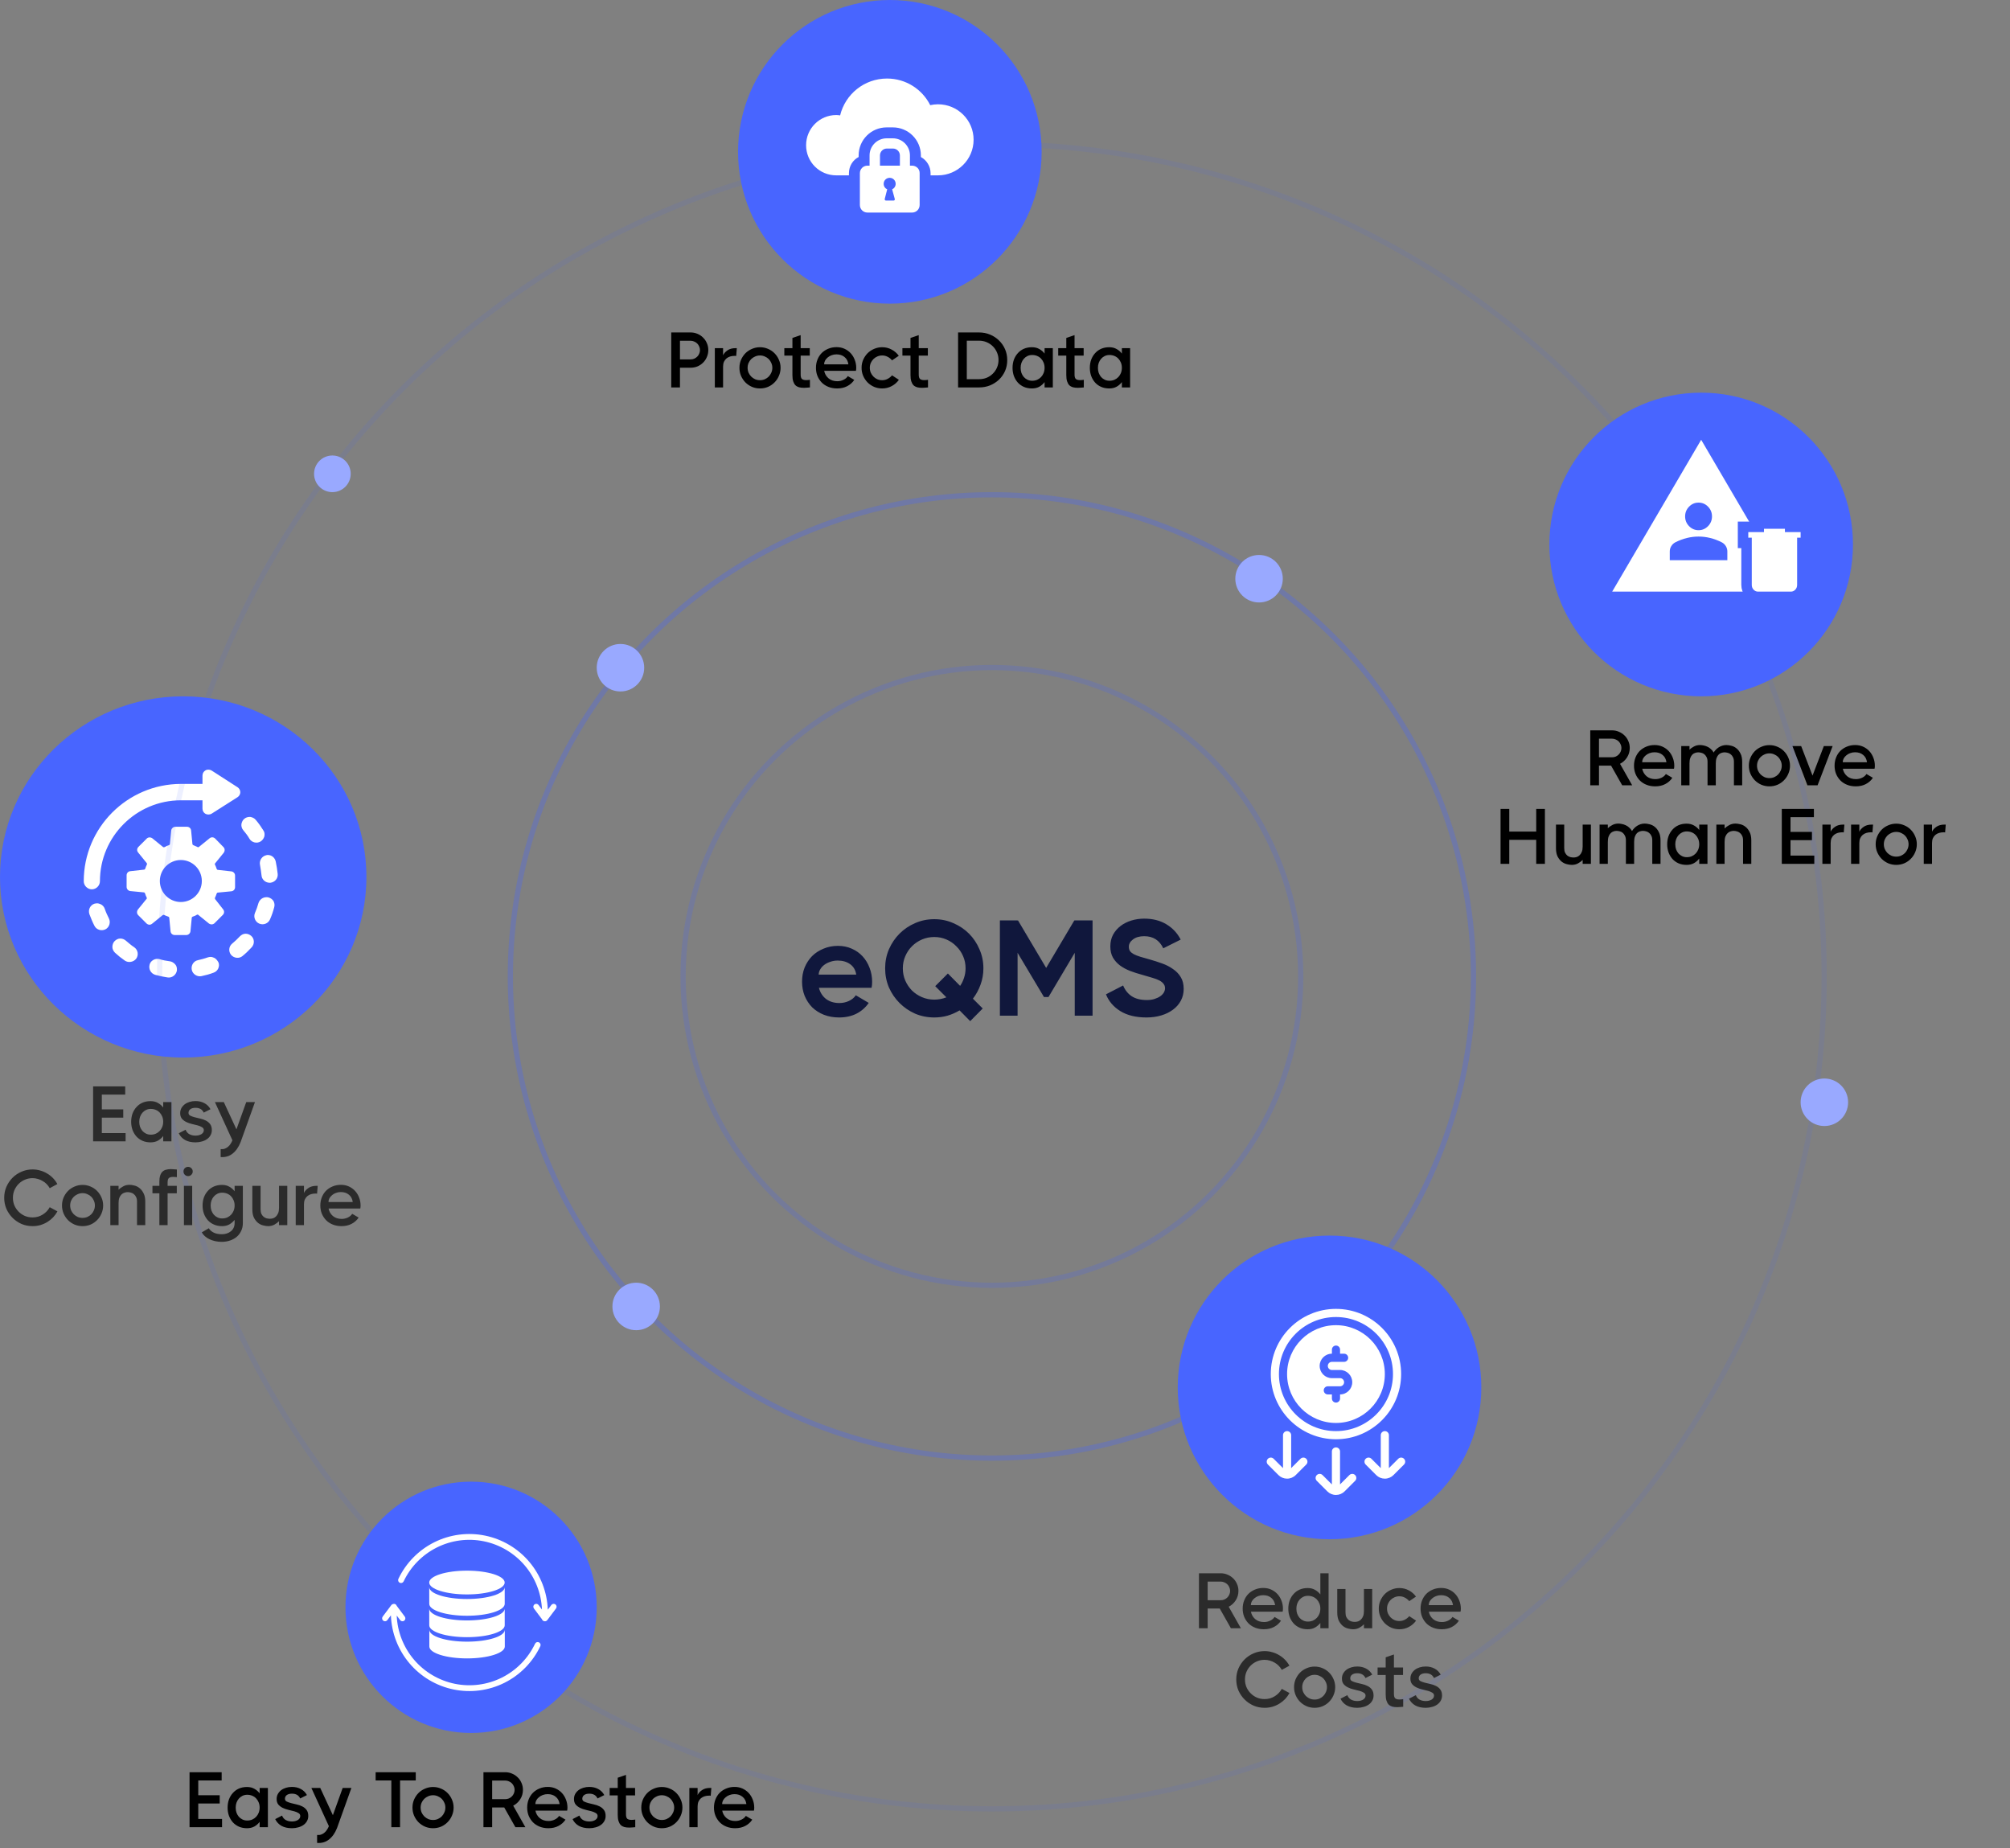 <svg width="384" height="353" viewBox="0 0 384 353" fill="none" xmlns="http://www.w3.org/2000/svg">
<rect x="0" y="0" width="384" height="353" fill="#808080" stroke="none"/>
<ellipse cx="35" cy="167.5" rx="34.5" ry="35" transform="rotate(-90 35 167.5)" fill="#4865FF"/>
<path d="M19.091 168.317C19.091 159.795 26.026 152.86 34.548 152.86H38.684V154.448C38.684 154.866 38.892 155.242 39.268 155.45C39.435 155.534 39.644 155.576 39.812 155.576C40.02 155.576 40.229 155.534 40.438 155.409L45.367 152.276C45.702 152.067 45.911 151.691 45.911 151.315C45.911 150.939 45.702 150.563 45.367 150.354L40.438 147.179C40.104 146.97 39.644 146.928 39.268 147.137C38.892 147.346 38.684 147.722 38.684 148.14V149.727H34.548C24.313 149.769 16 158.082 16 168.317C16 169.153 16.71 169.863 17.546 169.863C18.381 169.863 19.091 169.153 19.091 168.317Z" fill="white"/>
<path d="M52.678 164.557C52.511 163.805 51.884 163.304 51.174 163.304C51.09 163.304 50.965 163.304 50.881 163.346C50.046 163.513 49.503 164.348 49.67 165.184C49.795 165.852 49.879 166.521 49.962 167.189C50.004 167.983 50.714 168.609 51.508 168.609H51.633C52.469 168.526 53.137 167.816 53.054 166.938C52.97 166.145 52.845 165.351 52.678 164.557Z" fill="white"/>
<path d="M47.665 160.213C48.083 160.923 49.086 161.174 49.796 160.714C50.13 160.505 50.38 160.171 50.506 159.753C50.589 159.335 50.548 158.918 50.297 158.584C49.879 157.915 49.42 157.247 48.877 156.62C48.626 156.286 48.25 156.119 47.832 156.035C47.791 156.035 47.707 156.035 47.665 156.035C47.331 156.035 46.955 156.161 46.704 156.369C46.37 156.62 46.203 156.996 46.12 157.414C46.078 157.832 46.203 158.249 46.454 158.542C46.913 159.085 47.331 159.628 47.665 160.213Z" fill="white"/>
<path d="M51.3 171.408C51.174 171.367 51.007 171.367 50.882 171.367C50.214 171.367 49.587 171.826 49.378 172.494C49.211 173.121 48.96 173.789 48.71 174.374C48.376 175.168 48.752 176.087 49.545 176.421C50.339 176.755 51.258 176.38 51.592 175.586C51.926 174.834 52.177 174.082 52.386 173.288C52.511 172.87 52.428 172.453 52.261 172.119C52.052 171.784 51.718 171.534 51.3 171.408Z" fill="white"/>
<path d="M46.954 178.343H46.912C46.495 178.343 46.119 178.552 45.826 178.844C45.367 179.345 44.865 179.805 44.364 180.223C43.696 180.766 43.612 181.727 44.155 182.395C44.698 183.022 45.701 183.147 46.328 182.604C46.954 182.103 47.539 181.518 48.082 180.933C48.667 180.306 48.625 179.304 47.999 178.761C47.706 178.51 47.33 178.343 46.954 178.343Z" fill="white"/>
<path d="M32.417 183.606C31.748 183.523 31.08 183.398 30.453 183.189C30.328 183.147 30.161 183.147 30.036 183.147C29.785 183.147 29.493 183.231 29.284 183.356C28.908 183.565 28.657 183.899 28.574 184.275C28.365 185.11 28.824 185.946 29.66 186.197C30.412 186.405 31.205 186.572 32.041 186.698C32.876 186.823 33.67 186.197 33.795 185.361C33.837 184.943 33.754 184.526 33.503 184.233C33.211 183.899 32.835 183.648 32.417 183.606Z" fill="white"/>
<path d="M24.061 179.68C23.769 179.429 23.393 179.262 23.017 179.262H22.975C22.558 179.262 22.182 179.471 21.889 179.763C21.597 180.056 21.471 180.473 21.471 180.891C21.471 181.309 21.68 181.685 21.973 181.977C22.558 182.52 23.184 183.022 23.853 183.481C24.521 183.941 25.524 183.774 26.025 183.105C26.526 182.395 26.359 181.434 25.649 180.933C25.064 180.557 24.563 180.097 24.061 179.68Z" fill="white"/>
<path d="M20.011 173.581C19.885 173.205 19.593 172.87 19.217 172.703C19.008 172.62 18.799 172.536 18.549 172.536C18.381 172.536 18.172 172.578 18.005 172.62C17.212 172.912 16.794 173.789 17.086 174.625C17.379 175.377 17.671 176.129 18.047 176.839C18.423 177.591 19.384 177.883 20.136 177.507C20.888 177.131 21.18 176.171 20.804 175.419C20.512 174.834 20.22 174.207 20.011 173.581Z" fill="white"/>
<path d="M40.898 182.938C40.689 182.855 40.48 182.771 40.229 182.771C40.062 182.771 39.895 182.813 39.728 182.855C39.101 183.063 38.433 183.272 37.806 183.398C37.389 183.481 37.054 183.732 36.845 184.066C36.636 184.4 36.553 184.818 36.636 185.236C36.804 186.071 37.681 186.614 38.475 186.447C39.268 186.28 40.062 186.071 40.814 185.779C41.19 185.653 41.524 185.361 41.691 184.985C41.858 184.609 41.9 184.191 41.733 183.815C41.524 183.439 41.273 183.105 40.898 182.938Z" fill="white"/>
<path d="M41.106 171.743C41.064 171.659 41.023 171.575 41.064 171.492C41.19 171.199 41.315 170.949 41.399 170.656C41.44 170.573 41.524 170.489 41.608 170.489L44.197 170.239C44.615 170.197 44.908 169.863 44.908 169.445V167.231C44.908 166.813 44.574 166.479 44.197 166.437L41.608 166.145C41.524 166.145 41.44 166.061 41.399 165.978C41.315 165.685 41.19 165.393 41.064 165.142C41.023 165.059 41.023 164.975 41.106 164.892L42.735 162.886C42.986 162.552 42.986 162.093 42.694 161.8L41.106 160.171C40.814 159.879 40.354 159.837 40.02 160.129L38.015 161.758C37.931 161.842 37.848 161.842 37.764 161.8C37.472 161.675 37.221 161.55 36.929 161.424C36.845 161.382 36.762 161.299 36.762 161.215L36.511 158.625C36.469 158.208 36.135 157.915 35.717 157.915H33.503C33.086 157.915 32.751 158.249 32.709 158.625L32.459 161.215C32.459 161.299 32.375 161.382 32.292 161.424C31.999 161.508 31.707 161.633 31.456 161.8C31.289 161.842 31.164 161.842 31.122 161.758L29.117 160.129C28.783 159.879 28.323 159.879 28.031 160.171L26.443 161.758C26.151 162.051 26.109 162.51 26.402 162.845L28.031 164.85C28.073 164.933 28.114 165.017 28.073 165.1C27.947 165.393 27.822 165.643 27.738 165.936C27.697 166.019 27.613 166.103 27.529 166.103L24.898 166.395C24.48 166.437 24.188 166.771 24.188 167.189V169.403C24.188 169.821 24.522 170.155 24.898 170.197L27.488 170.448C27.571 170.448 27.655 170.531 27.697 170.615C27.78 170.907 27.905 171.199 28.031 171.45C28.073 171.534 28.073 171.617 27.989 171.701L26.36 173.706C26.109 174.04 26.109 174.5 26.402 174.792L27.989 176.38C28.281 176.672 28.741 176.714 29.075 176.421L31.08 174.792C31.164 174.75 31.247 174.709 31.331 174.75C31.623 174.876 31.874 175.001 32.166 175.084C32.25 175.126 32.334 175.21 32.334 175.293L32.584 177.883C32.626 178.301 32.96 178.594 33.378 178.594H35.592C36.01 178.594 36.344 178.259 36.386 177.883L36.636 175.293C36.636 175.21 36.72 175.126 36.803 175.084C37.096 175.001 37.388 174.876 37.639 174.709C37.722 174.667 37.806 174.667 37.889 174.75L39.895 176.38C40.229 176.63 40.688 176.63 40.981 176.338L42.568 174.75C42.861 174.458 42.903 173.998 42.61 173.664L41.106 171.743ZM34.548 172.286C32.334 172.286 30.537 170.489 30.537 168.275C30.537 166.061 32.334 164.265 34.548 164.265C36.762 164.265 38.558 166.061 38.558 168.275C38.558 170.489 36.762 172.286 34.548 172.286Z" fill="white"/>
<circle cx="189.5" cy="186.5" r="92" stroke="#4865FF" stroke-opacity="0.3"/>
<circle cx="189.5" cy="186.5" r="59" stroke="#4865FF" stroke-opacity="0.2"/>
<circle cx="189.5" cy="186.5" r="159" stroke="#4865FF" stroke-opacity="0.1"/>
<circle cx="121.536" cy="249.536" r="4.536" fill="#99A9FF"/>
<circle cx="240.536" cy="110.536" r="4.536" fill="#99A9FF"/>
<circle cx="63.5" cy="90.5" r="3.5" fill="#99A9FF"/>
<circle cx="118.536" cy="127.536" r="4.536" fill="#99A9FF"/>
<circle cx="348.536" cy="210.536" r="4.536" fill="#99A9FF"/>
<circle cx="170" cy="29" r="29" fill="#4865FF"/>
<path d="M179.196 19.918C178.691 19.918 178.185 19.985 177.714 20.086C176.198 17.055 173.065 15 169.461 15C165.116 15 161.478 17.998 160.501 22.04C160.265 22.006 160.029 21.973 159.76 21.973C156.56 21.973 154 24.566 154 27.733C154 30.933 156.56 33.493 159.76 33.493H162.185V33.089C162.185 31.741 162.926 30.562 164.038 29.989V29.686C164.038 26.722 166.43 24.331 169.394 24.331H170.573C173.537 24.331 175.929 26.722 175.929 29.686V29.989C177.04 30.596 177.781 31.775 177.781 33.089V33.493H179.196C182.935 33.493 186 30.461 186 26.689C186 22.95 182.969 19.918 179.196 19.918Z" fill="white"/>
<path d="M174.244 31.64H173.84V29.686C173.84 27.901 172.392 26.419 170.573 26.419H169.394C167.608 26.419 166.126 27.867 166.126 29.686V31.64H165.722C164.914 31.64 164.274 32.28 164.274 33.088V39.152C164.274 39.96 164.914 40.6 165.722 40.6H174.244C175.053 40.6 175.693 39.96 175.693 39.152V33.088C175.726 32.28 175.053 31.64 174.244 31.64ZM170.943 38.006C170.977 38.175 170.876 38.309 170.707 38.309H169.259C169.091 38.309 168.989 38.141 169.023 38.006L169.495 36.154C169.091 35.985 168.821 35.581 168.821 35.109C168.821 34.469 169.326 33.964 169.966 33.964C170.606 33.964 171.112 34.469 171.112 35.109C171.112 35.581 170.842 35.985 170.438 36.154L170.943 38.006ZM171.886 31.64H168.114V29.686C168.114 28.979 168.686 28.373 169.427 28.373H170.606C171.314 28.373 171.92 28.945 171.92 29.686V31.64H171.886Z" fill="white"/>
<circle cx="325" cy="104" r="29" fill="#4865FF"/>
<circle cx="254" cy="265" r="29" fill="#4865FF"/>
<circle cx="90" cy="307" r="24" fill="#4865FF"/>
<path d="M129.903 70.235V74H128.238V63.5H131.943C132.413 63.5 132.853 63.59 133.263 63.77C133.673 63.94 134.028 64.18 134.328 64.49C134.638 64.79 134.878 65.145 135.048 65.555C135.228 65.955 135.318 66.39 135.318 66.86C135.318 67.33 135.228 67.77 135.048 68.18C134.878 68.59 134.638 68.95 134.328 69.26C134.028 69.56 133.673 69.8 133.263 69.98C132.853 70.15 132.413 70.235 131.943 70.235H129.903ZM131.943 68.645C132.193 68.645 132.423 68.6 132.633 68.51C132.853 68.41 133.043 68.28 133.203 68.12C133.363 67.96 133.488 67.775 133.578 67.565C133.678 67.345 133.728 67.11 133.728 66.86C133.728 66.62 133.678 66.395 133.578 66.185C133.488 65.965 133.363 65.775 133.203 65.615C133.043 65.455 132.853 65.33 132.633 65.24C132.423 65.14 132.193 65.09 131.943 65.09H129.903V68.645H131.943ZM140.645 68C140.595 67.98 140.545 67.97 140.495 67.97C140.445 67.97 140.395 67.97 140.345 67.97C140.045 67.97 139.76 68.01 139.49 68.09C139.23 68.17 138.995 68.295 138.785 68.465C138.585 68.635 138.425 68.85 138.305 69.11C138.195 69.37 138.14 69.675 138.14 70.025V74H136.565V66.5H138.14V67.865C138.3 67.505 138.58 67.19 138.98 66.92C139.38 66.64 139.89 66.5 140.51 66.5H140.765L140.645 68ZM145.195 74.195C144.655 74.195 144.145 74.095 143.665 73.895C143.185 73.685 142.765 73.4 142.405 73.04C142.055 72.68 141.775 72.26 141.565 71.78C141.365 71.3 141.265 70.79 141.265 70.25C141.265 69.71 141.365 69.205 141.565 68.735C141.775 68.255 142.055 67.835 142.405 67.475C142.765 67.115 143.185 66.835 143.665 66.635C144.145 66.425 144.655 66.32 145.195 66.32C145.735 66.32 146.245 66.425 146.725 66.635C147.205 66.835 147.62 67.115 147.97 67.475C148.33 67.835 148.61 68.255 148.81 68.735C149.02 69.205 149.125 69.71 149.125 70.25C149.125 70.79 149.02 71.3 148.81 71.78C148.61 72.26 148.33 72.68 147.97 73.04C147.62 73.4 147.205 73.685 146.725 73.895C146.245 74.095 145.735 74.195 145.195 74.195ZM145.195 72.62C145.525 72.62 145.83 72.56 146.11 72.44C146.4 72.31 146.65 72.14 146.86 71.93C147.07 71.71 147.235 71.46 147.355 71.18C147.485 70.89 147.55 70.58 147.55 70.25C147.55 69.92 147.485 69.615 147.355 69.335C147.235 69.045 147.07 68.795 146.86 68.585C146.65 68.375 146.4 68.21 146.11 68.09C145.83 67.96 145.525 67.895 145.195 67.895C144.865 67.895 144.555 67.96 144.265 68.09C143.985 68.21 143.735 68.375 143.515 68.585C143.305 68.795 143.135 69.045 143.005 69.335C142.885 69.615 142.825 69.92 142.825 70.25C142.825 70.58 142.885 70.89 143.005 71.18C143.135 71.46 143.305 71.71 143.515 71.93C143.735 72.14 143.985 72.31 144.265 72.44C144.555 72.56 144.865 72.62 145.195 72.62ZM154.732 74C154.532 74.02 154.337 74.035 154.147 74.045C153.957 74.065 153.777 74.075 153.607 74.075C153.247 74.075 152.927 74.04 152.647 73.97C152.377 73.89 152.147 73.76 151.957 73.58C151.777 73.39 151.637 73.14 151.537 72.83C151.437 72.52 151.387 72.125 151.387 71.645V67.925H149.842V66.5H151.387V64.55L152.962 64.01V66.5H154.702V67.925H152.962V71.54C152.962 71.96 153.047 72.245 153.217 72.395C153.397 72.535 153.662 72.605 154.012 72.605C154.122 72.605 154.232 72.6 154.342 72.59C154.462 72.58 154.592 72.565 154.732 72.545V74ZM159.814 66.305C160.374 66.305 160.884 66.41 161.344 66.62C161.804 66.83 162.199 67.115 162.529 67.475C162.859 67.835 163.114 68.255 163.294 68.735C163.484 69.215 163.579 69.725 163.579 70.265C163.579 70.375 163.574 70.475 163.564 70.565C163.554 70.645 163.539 70.735 163.519 70.835H157.459C157.569 71.405 157.844 71.88 158.284 72.26C158.724 72.63 159.284 72.815 159.964 72.815C160.384 72.815 160.779 72.725 161.149 72.545C161.519 72.365 161.794 72.13 161.974 71.84L163.204 72.56C162.864 73.07 162.414 73.47 161.854 73.76C161.304 74.05 160.664 74.195 159.934 74.195C159.324 74.195 158.769 74.095 158.269 73.895C157.769 73.695 157.344 73.42 156.994 73.07C156.644 72.71 156.369 72.29 156.169 71.81C155.979 71.33 155.884 70.81 155.884 70.25C155.884 69.69 155.979 69.17 156.169 68.69C156.359 68.21 156.624 67.795 156.964 67.445C157.314 67.095 157.729 66.82 158.209 66.62C158.699 66.41 159.234 66.305 159.814 66.305ZM162.079 69.59C161.999 68.99 161.754 68.525 161.344 68.195C160.944 67.855 160.429 67.685 159.799 67.685C159.469 67.685 159.159 67.74 158.869 67.85C158.589 67.95 158.344 68.09 158.134 68.27C157.924 68.44 157.754 68.64 157.624 68.87C157.504 69.1 157.444 69.34 157.444 69.59H162.079ZM171.724 72.545C171.374 73.045 170.919 73.445 170.359 73.745C169.799 74.045 169.189 74.195 168.529 74.195C167.989 74.195 167.479 74.095 166.999 73.895C166.519 73.685 166.099 73.4 165.739 73.04C165.389 72.68 165.109 72.26 164.899 71.78C164.699 71.3 164.599 70.79 164.599 70.25C164.599 69.71 164.699 69.205 164.899 68.735C165.109 68.255 165.389 67.835 165.739 67.475C166.099 67.115 166.519 66.835 166.999 66.635C167.479 66.425 167.989 66.32 168.529 66.32C169.189 66.32 169.794 66.47 170.344 66.77C170.894 67.06 171.349 67.455 171.709 67.955L170.419 68.825C170.179 68.535 169.899 68.31 169.579 68.15C169.259 67.98 168.909 67.895 168.529 67.895C168.199 67.895 167.889 67.96 167.599 68.09C167.319 68.21 167.074 68.375 166.864 68.585C166.654 68.795 166.484 69.045 166.354 69.335C166.234 69.615 166.174 69.92 166.174 70.25C166.174 70.58 166.234 70.89 166.354 71.18C166.484 71.46 166.654 71.71 166.864 71.93C167.074 72.14 167.319 72.31 167.599 72.44C167.889 72.56 168.199 72.62 168.529 72.62C168.909 72.62 169.259 72.535 169.579 72.365C169.909 72.195 170.189 71.97 170.419 71.69L171.724 72.545ZM177.291 74C177.091 74.02 176.896 74.035 176.706 74.045C176.516 74.065 176.336 74.075 176.166 74.075C175.806 74.075 175.486 74.04 175.206 73.97C174.936 73.89 174.706 73.76 174.516 73.58C174.336 73.39 174.196 73.14 174.096 72.83C173.996 72.52 173.946 72.125 173.946 71.645V67.925H172.401V66.5H173.946V64.55L175.521 64.01V66.5H177.261V67.925H175.521V71.54C175.521 71.96 175.606 72.245 175.776 72.395C175.956 72.535 176.221 72.605 176.571 72.605C176.681 72.605 176.791 72.6 176.901 72.59C177.021 72.58 177.151 72.565 177.291 72.545V74ZM183.038 63.5H187.043C187.793 63.5 188.493 63.635 189.143 63.905C189.793 64.175 190.363 64.55 190.853 65.03C191.343 65.5 191.728 66.055 192.008 66.695C192.288 67.335 192.428 68.03 192.428 68.78C192.428 69.53 192.288 70.225 192.008 70.865C191.728 71.495 191.343 72.045 190.853 72.515C190.363 72.975 189.793 73.34 189.143 73.61C188.493 73.87 187.793 74 187.043 74H183.038V63.5ZM184.703 65.075V72.425H187.043C187.563 72.425 188.048 72.335 188.498 72.155C188.948 71.965 189.338 71.705 189.668 71.375C190.008 71.045 190.273 70.66 190.463 70.22C190.663 69.77 190.763 69.285 190.763 68.765C190.763 68.245 190.663 67.76 190.463 67.31C190.273 66.86 190.008 66.47 189.668 66.14C189.338 65.81 188.948 65.55 188.498 65.36C188.048 65.17 187.563 65.075 187.043 65.075H184.703ZM199.562 72.98C199.292 73.34 198.957 73.635 198.557 73.865C198.157 74.085 197.687 74.195 197.147 74.195C196.577 74.195 196.062 74.095 195.602 73.895C195.152 73.695 194.767 73.42 194.447 73.07C194.127 72.71 193.877 72.29 193.697 71.81C193.527 71.33 193.442 70.815 193.442 70.265C193.442 69.705 193.527 69.185 193.697 68.705C193.877 68.225 194.127 67.81 194.447 67.46C194.767 67.1 195.152 66.82 195.602 66.62C196.062 66.42 196.577 66.32 197.147 66.32C197.687 66.32 198.157 66.435 198.557 66.665C198.957 66.885 199.292 67.175 199.562 67.535V66.5H201.137V74H199.562V72.98ZM197.192 72.725C197.532 72.725 197.847 72.665 198.137 72.545C198.427 72.415 198.677 72.24 198.887 72.02C199.097 71.8 199.262 71.54 199.382 71.24C199.502 70.93 199.562 70.6 199.562 70.25C199.562 69.9 199.502 69.575 199.382 69.275C199.262 68.975 199.097 68.715 198.887 68.495C198.677 68.275 198.427 68.105 198.137 67.985C197.847 67.865 197.532 67.805 197.192 67.805C196.862 67.805 196.562 67.87 196.292 68C196.022 68.13 195.787 68.31 195.587 68.54C195.397 68.76 195.247 69.02 195.137 69.32C195.037 69.61 194.987 69.925 194.987 70.265C194.987 70.605 195.037 70.925 195.137 71.225C195.247 71.515 195.397 71.775 195.587 72.005C195.787 72.225 196.022 72.4 196.292 72.53C196.562 72.66 196.862 72.725 197.192 72.725ZM207.056 74C206.856 74.02 206.661 74.035 206.471 74.045C206.281 74.065 206.101 74.075 205.931 74.075C205.571 74.075 205.251 74.04 204.971 73.97C204.701 73.89 204.471 73.76 204.281 73.58C204.101 73.39 203.961 73.14 203.861 72.83C203.761 72.52 203.711 72.125 203.711 71.645V67.925H202.166V66.5H203.711V64.55L205.286 64.01V66.5H207.026V67.925H205.286V71.54C205.286 71.96 205.371 72.245 205.541 72.395C205.721 72.535 205.986 72.605 206.336 72.605C206.446 72.605 206.556 72.6 206.666 72.59C206.786 72.58 206.916 72.565 207.056 72.545V74ZM214.328 72.98C214.058 73.34 213.723 73.635 213.323 73.865C212.923 74.085 212.453 74.195 211.913 74.195C211.343 74.195 210.828 74.095 210.368 73.895C209.918 73.695 209.533 73.42 209.213 73.07C208.893 72.71 208.643 72.29 208.463 71.81C208.293 71.33 208.208 70.815 208.208 70.265C208.208 69.705 208.293 69.185 208.463 68.705C208.643 68.225 208.893 67.81 209.213 67.46C209.533 67.1 209.918 66.82 210.368 66.62C210.828 66.42 211.343 66.32 211.913 66.32C212.453 66.32 212.923 66.435 213.323 66.665C213.723 66.885 214.058 67.175 214.328 67.535V66.5H215.903V74H214.328V72.98ZM211.958 72.725C212.298 72.725 212.613 72.665 212.903 72.545C213.193 72.415 213.443 72.24 213.653 72.02C213.863 71.8 214.028 71.54 214.148 71.24C214.268 70.93 214.328 70.6 214.328 70.25C214.328 69.9 214.268 69.575 214.148 69.275C214.028 68.975 213.863 68.715 213.653 68.495C213.443 68.275 213.193 68.105 212.903 67.985C212.613 67.865 212.298 67.805 211.958 67.805C211.628 67.805 211.328 67.87 211.058 68C210.788 68.13 210.553 68.31 210.353 68.54C210.163 68.76 210.013 69.02 209.903 69.32C209.803 69.61 209.753 69.925 209.753 70.265C209.753 70.605 209.803 70.925 209.903 71.225C210.013 71.515 210.163 71.775 210.353 72.005C210.553 72.225 210.788 72.4 211.058 72.53C211.328 72.66 211.628 72.725 211.958 72.725Z" fill="black"/>
<path d="M303.812 139.5H307.982C308.452 139.5 308.887 139.59 309.287 139.77C309.697 139.94 310.057 140.18 310.367 140.49C310.677 140.79 310.917 141.145 311.087 141.555C311.267 141.955 311.357 142.39 311.357 142.86C311.357 143.53 311.182 144.135 310.832 144.675C310.492 145.205 310.047 145.61 309.497 145.89L311.822 150H309.917L307.787 146.235H305.477V150H303.812V139.5ZM307.982 144.645C308.222 144.645 308.452 144.6 308.672 144.51C308.892 144.41 309.082 144.28 309.242 144.12C309.402 143.96 309.527 143.775 309.617 143.565C309.717 143.345 309.767 143.11 309.767 142.86C309.767 142.62 309.717 142.395 309.617 142.185C309.527 141.965 309.402 141.775 309.242 141.615C309.082 141.455 308.892 141.33 308.672 141.24C308.452 141.14 308.222 141.09 307.982 141.09H305.477V144.645H307.982ZM316.096 142.305C316.656 142.305 317.166 142.41 317.626 142.62C318.086 142.83 318.481 143.115 318.811 143.475C319.141 143.835 319.396 144.255 319.576 144.735C319.766 145.215 319.861 145.725 319.861 146.265C319.861 146.375 319.856 146.475 319.846 146.565C319.836 146.645 319.821 146.735 319.801 146.835H313.741C313.851 147.405 314.126 147.88 314.566 148.26C315.006 148.63 315.566 148.815 316.246 148.815C316.666 148.815 317.061 148.725 317.431 148.545C317.801 148.365 318.076 148.13 318.256 147.84L319.486 148.56C319.146 149.07 318.696 149.47 318.136 149.76C317.586 150.05 316.946 150.195 316.216 150.195C315.606 150.195 315.051 150.095 314.551 149.895C314.051 149.695 313.626 149.42 313.276 149.07C312.926 148.71 312.651 148.29 312.451 147.81C312.261 147.33 312.166 146.81 312.166 146.25C312.166 145.69 312.261 145.17 312.451 144.69C312.641 144.21 312.906 143.795 313.246 143.445C313.596 143.095 314.011 142.82 314.491 142.62C314.981 142.41 315.516 142.305 316.096 142.305ZM318.361 145.59C318.281 144.99 318.036 144.525 317.626 144.195C317.226 143.855 316.711 143.685 316.081 143.685C315.751 143.685 315.441 143.74 315.151 143.85C314.871 143.95 314.626 144.09 314.416 144.27C314.206 144.44 314.036 144.64 313.906 144.87C313.786 145.1 313.726 145.34 313.726 145.59H318.361ZM332.833 150H331.258V145.515C331.258 145.155 331.198 144.86 331.078 144.63C330.968 144.4 330.823 144.215 330.643 144.075C330.473 143.935 330.283 143.84 330.073 143.79C329.863 143.73 329.658 143.7 329.458 143.7C329.268 143.7 329.073 143.735 328.873 143.805C328.673 143.865 328.493 143.975 328.333 144.135C328.173 144.295 328.043 144.51 327.943 144.78C327.843 145.05 327.793 145.39 327.793 145.8V150H326.218V145.515C326.218 145.155 326.158 144.86 326.038 144.63C325.928 144.4 325.788 144.215 325.618 144.075C325.448 143.935 325.258 143.84 325.048 143.79C324.838 143.73 324.633 143.7 324.433 143.7C324.243 143.7 324.048 143.735 323.848 143.805C323.648 143.865 323.468 143.975 323.308 144.135C323.148 144.295 323.018 144.51 322.918 144.78C322.818 145.05 322.768 145.39 322.768 145.8V150H321.193V142.5H322.768V143.205C323.008 142.955 323.298 142.745 323.638 142.575C323.978 142.395 324.358 142.305 324.778 142.305C324.978 142.305 325.193 142.33 325.423 142.38C325.663 142.42 325.903 142.495 326.143 142.605C326.383 142.705 326.608 142.85 326.818 143.04C327.038 143.22 327.228 143.45 327.388 143.73C327.498 143.55 327.633 143.375 327.793 143.205C327.953 143.035 328.133 142.885 328.333 142.755C328.543 142.615 328.773 142.505 329.023 142.425C329.273 142.345 329.538 142.305 329.818 142.305C330.088 142.305 330.398 142.35 330.748 142.44C331.098 142.52 331.423 142.68 331.723 142.92C332.033 143.16 332.293 143.49 332.503 143.91C332.723 144.32 332.833 144.855 332.833 145.515V150ZM338.04 150.195C337.5 150.195 336.99 150.095 336.51 149.895C336.03 149.685 335.61 149.4 335.25 149.04C334.9 148.68 334.62 148.26 334.41 147.78C334.21 147.3 334.11 146.79 334.11 146.25C334.11 145.71 334.21 145.205 334.41 144.735C334.62 144.255 334.9 143.835 335.25 143.475C335.61 143.115 336.03 142.835 336.51 142.635C336.99 142.425 337.5 142.32 338.04 142.32C338.58 142.32 339.09 142.425 339.57 142.635C340.05 142.835 340.465 143.115 340.815 143.475C341.175 143.835 341.455 144.255 341.655 144.735C341.865 145.205 341.97 145.71 341.97 146.25C341.97 146.79 341.865 147.3 341.655 147.78C341.455 148.26 341.175 148.68 340.815 149.04C340.465 149.4 340.05 149.685 339.57 149.895C339.09 150.095 338.58 150.195 338.04 150.195ZM338.04 148.62C338.37 148.62 338.675 148.56 338.955 148.44C339.245 148.31 339.495 148.14 339.705 147.93C339.915 147.71 340.08 147.46 340.2 147.18C340.33 146.89 340.395 146.58 340.395 146.25C340.395 145.92 340.33 145.615 340.2 145.335C340.08 145.045 339.915 144.795 339.705 144.585C339.495 144.375 339.245 144.21 338.955 144.09C338.675 143.96 338.37 143.895 338.04 143.895C337.71 143.895 337.4 143.96 337.11 144.09C336.83 144.21 336.58 144.375 336.36 144.585C336.15 144.795 335.98 145.045 335.85 145.335C335.73 145.615 335.67 145.92 335.67 146.25C335.67 146.58 335.73 146.89 335.85 147.18C335.98 147.46 336.15 147.71 336.36 147.93C336.58 148.14 336.83 148.31 337.11 148.44C337.4 148.56 337.71 148.62 338.04 148.62ZM342.436 142.5H344.101L346.276 148.14L348.436 142.5H350.116L347.236 150H345.301L342.436 142.5ZM354.417 142.305C354.977 142.305 355.487 142.41 355.947 142.62C356.407 142.83 356.802 143.115 357.132 143.475C357.462 143.835 357.717 144.255 357.897 144.735C358.087 145.215 358.182 145.725 358.182 146.265C358.182 146.375 358.177 146.475 358.167 146.565C358.157 146.645 358.142 146.735 358.122 146.835H352.062C352.172 147.405 352.447 147.88 352.887 148.26C353.327 148.63 353.887 148.815 354.567 148.815C354.987 148.815 355.382 148.725 355.752 148.545C356.122 148.365 356.397 148.13 356.577 147.84L357.807 148.56C357.467 149.07 357.017 149.47 356.457 149.76C355.907 150.05 355.267 150.195 354.537 150.195C353.927 150.195 353.372 150.095 352.872 149.895C352.372 149.695 351.947 149.42 351.597 149.07C351.247 148.71 350.972 148.29 350.772 147.81C350.582 147.33 350.487 146.81 350.487 146.25C350.487 145.69 350.582 145.17 350.772 144.69C350.962 144.21 351.227 143.795 351.567 143.445C351.917 143.095 352.332 142.82 352.812 142.62C353.302 142.41 353.837 142.305 354.417 142.305ZM356.682 145.59C356.602 144.99 356.357 144.525 355.947 144.195C355.547 143.855 355.032 143.685 354.402 143.685C354.072 143.685 353.762 143.74 353.472 143.85C353.192 143.95 352.947 144.09 352.737 144.27C352.527 144.44 352.357 144.64 352.227 144.87C352.107 145.1 352.047 145.34 352.047 145.59H356.682ZM286.674 154.5H288.339V158.835H293.484V154.5H295.149V165H293.484V160.41H288.339V165H286.674V154.5ZM297.26 157.5H298.835V161.985C298.835 162.345 298.89 162.64 299 162.87C299.12 163.1 299.265 163.285 299.435 163.425C299.605 163.555 299.795 163.65 300.005 163.71C300.225 163.76 300.43 163.785 300.62 163.785C300.82 163.785 301.02 163.755 301.22 163.695C301.43 163.625 301.615 163.51 301.775 163.35C301.945 163.19 302.085 162.975 302.195 162.705C302.305 162.435 302.36 162.095 302.36 161.685V157.5H303.935V165H302.36V164.25C302.1 164.51 301.795 164.735 301.445 164.925C301.095 165.105 300.705 165.195 300.275 165.195C300.005 165.195 299.695 165.15 299.345 165.06C298.995 164.98 298.665 164.82 298.355 164.58C298.055 164.34 297.795 164.015 297.575 163.605C297.365 163.185 297.26 162.645 297.26 161.985V157.5ZM317.233 165H315.658V160.515C315.658 160.155 315.598 159.86 315.478 159.63C315.368 159.4 315.223 159.215 315.043 159.075C314.873 158.935 314.683 158.84 314.473 158.79C314.263 158.73 314.058 158.7 313.858 158.7C313.668 158.7 313.473 158.735 313.273 158.805C313.073 158.865 312.893 158.975 312.733 159.135C312.573 159.295 312.443 159.51 312.343 159.78C312.243 160.05 312.193 160.39 312.193 160.8V165H310.618V160.515C310.618 160.155 310.558 159.86 310.438 159.63C310.328 159.4 310.188 159.215 310.018 159.075C309.848 158.935 309.658 158.84 309.448 158.79C309.238 158.73 309.033 158.7 308.833 158.7C308.643 158.7 308.448 158.735 308.248 158.805C308.048 158.865 307.868 158.975 307.708 159.135C307.548 159.295 307.418 159.51 307.318 159.78C307.218 160.05 307.168 160.39 307.168 160.8V165H305.593V157.5H307.168V158.205C307.408 157.955 307.698 157.745 308.038 157.575C308.378 157.395 308.758 157.305 309.178 157.305C309.378 157.305 309.593 157.33 309.823 157.38C310.063 157.42 310.303 157.495 310.543 157.605C310.783 157.705 311.008 157.85 311.218 158.04C311.438 158.22 311.628 158.45 311.788 158.73C311.898 158.55 312.033 158.375 312.193 158.205C312.353 158.035 312.533 157.885 312.733 157.755C312.943 157.615 313.173 157.505 313.423 157.425C313.673 157.345 313.938 157.305 314.218 157.305C314.488 157.305 314.798 157.35 315.148 157.44C315.498 157.52 315.823 157.68 316.123 157.92C316.433 158.16 316.693 158.49 316.903 158.91C317.123 159.32 317.233 159.855 317.233 160.515V165ZM324.629 163.98C324.359 164.34 324.024 164.635 323.624 164.865C323.224 165.085 322.754 165.195 322.214 165.195C321.644 165.195 321.129 165.095 320.669 164.895C320.219 164.695 319.834 164.42 319.514 164.07C319.194 163.71 318.944 163.29 318.764 162.81C318.594 162.33 318.509 161.815 318.509 161.265C318.509 160.705 318.594 160.185 318.764 159.705C318.944 159.225 319.194 158.81 319.514 158.46C319.834 158.1 320.219 157.82 320.669 157.62C321.129 157.42 321.644 157.32 322.214 157.32C322.754 157.32 323.224 157.435 323.624 157.665C324.024 157.885 324.359 158.175 324.629 158.535V157.5H326.204V165H324.629V163.98ZM322.259 163.725C322.599 163.725 322.914 163.665 323.204 163.545C323.494 163.415 323.744 163.24 323.954 163.02C324.164 162.8 324.329 162.54 324.449 162.24C324.569 161.93 324.629 161.6 324.629 161.25C324.629 160.9 324.569 160.575 324.449 160.275C324.329 159.975 324.164 159.715 323.954 159.495C323.744 159.275 323.494 159.105 323.204 158.985C322.914 158.865 322.599 158.805 322.259 158.805C321.929 158.805 321.629 158.87 321.359 159C321.089 159.13 320.854 159.31 320.654 159.54C320.464 159.76 320.314 160.02 320.204 160.32C320.104 160.61 320.054 160.925 320.054 161.265C320.054 161.605 320.104 161.925 320.204 162.225C320.314 162.515 320.464 162.775 320.654 163.005C320.854 163.225 321.089 163.4 321.359 163.53C321.629 163.66 321.929 163.725 322.259 163.725ZM334.577 165H333.002V160.515C333.002 160.155 332.942 159.86 332.822 159.63C332.712 159.4 332.567 159.215 332.387 159.075C332.217 158.935 332.027 158.84 331.817 158.79C331.607 158.73 331.402 158.7 331.202 158.7C331.012 158.7 330.812 158.735 330.602 158.805C330.402 158.865 330.217 158.975 330.047 159.135C329.877 159.295 329.737 159.51 329.627 159.78C329.527 160.05 329.477 160.39 329.477 160.8V165H327.902V157.5H329.477V158.25C329.727 157.99 330.027 157.77 330.377 157.59C330.727 157.4 331.122 157.305 331.562 157.305C331.832 157.305 332.142 157.35 332.492 157.44C332.842 157.52 333.167 157.68 333.467 157.92C333.777 158.16 334.037 158.49 334.247 158.91C334.467 159.32 334.577 159.855 334.577 160.515V165ZM340.403 154.5H346.538V156.075H342.068V158.895H346.163V160.47H342.068V163.425H346.613V165H340.403V154.5ZM352.24 159C352.19 158.98 352.14 158.97 352.09 158.97C352.04 158.97 351.99 158.97 351.94 158.97C351.64 158.97 351.355 159.01 351.085 159.09C350.825 159.17 350.59 159.295 350.38 159.465C350.18 159.635 350.02 159.85 349.9 160.11C349.79 160.37 349.735 160.675 349.735 161.025V165H348.16V157.5H349.735V158.865C349.895 158.505 350.175 158.19 350.575 157.92C350.975 157.64 351.485 157.5 352.105 157.5H352.36L352.24 159ZM357.719 159C357.669 158.98 357.619 158.97 357.569 158.97C357.519 158.97 357.469 158.97 357.419 158.97C357.119 158.97 356.834 159.01 356.564 159.09C356.304 159.17 356.069 159.295 355.859 159.465C355.659 159.635 355.499 159.85 355.379 160.11C355.269 160.37 355.214 160.675 355.214 161.025V165H353.639V157.5H355.214V158.865C355.374 158.505 355.654 158.19 356.054 157.92C356.454 157.64 356.964 157.5 357.584 157.5H357.839L357.719 159ZM362.268 165.195C361.728 165.195 361.218 165.095 360.738 164.895C360.258 164.685 359.838 164.4 359.478 164.04C359.128 163.68 358.848 163.26 358.638 162.78C358.438 162.3 358.338 161.79 358.338 161.25C358.338 160.71 358.438 160.205 358.638 159.735C358.848 159.255 359.128 158.835 359.478 158.475C359.838 158.115 360.258 157.835 360.738 157.635C361.218 157.425 361.728 157.32 362.268 157.32C362.808 157.32 363.318 157.425 363.798 157.635C364.278 157.835 364.693 158.115 365.043 158.475C365.403 158.835 365.683 159.255 365.883 159.735C366.093 160.205 366.198 160.71 366.198 161.25C366.198 161.79 366.093 162.3 365.883 162.78C365.683 163.26 365.403 163.68 365.043 164.04C364.693 164.4 364.278 164.685 363.798 164.895C363.318 165.095 362.808 165.195 362.268 165.195ZM362.268 163.62C362.598 163.62 362.903 163.56 363.183 163.44C363.473 163.31 363.723 163.14 363.933 162.93C364.143 162.71 364.308 162.46 364.428 162.18C364.558 161.89 364.623 161.58 364.623 161.25C364.623 160.92 364.558 160.615 364.428 160.335C364.308 160.045 364.143 159.795 363.933 159.585C363.723 159.375 363.473 159.21 363.183 159.09C362.903 158.96 362.598 158.895 362.268 158.895C361.938 158.895 361.628 158.96 361.338 159.09C361.058 159.21 360.808 159.375 360.588 159.585C360.378 159.795 360.208 160.045 360.078 160.335C359.958 160.615 359.898 160.92 359.898 161.25C359.898 161.58 359.958 161.89 360.078 162.18C360.208 162.46 360.378 162.71 360.588 162.93C360.808 163.14 361.058 163.31 361.338 163.44C361.628 163.56 361.938 163.62 362.268 163.62ZM371.605 159C371.555 158.98 371.505 158.97 371.455 158.97C371.405 158.97 371.355 158.97 371.305 158.97C371.005 158.97 370.72 159.01 370.45 159.09C370.19 159.17 369.955 159.295 369.745 159.465C369.545 159.635 369.385 159.85 369.265 160.11C369.155 160.37 369.1 160.675 369.1 161.025V165H367.525V157.5H369.1V158.865C369.26 158.505 369.54 158.19 369.94 157.92C370.34 157.64 370.85 157.5 371.47 157.5H371.725L371.605 159Z" fill="black"/>
<path d="M36.212 338.5H42.347V340.075H37.877V342.895H41.972V344.47H37.877V347.425H42.422V349H36.212V338.5ZM49.603 347.98C49.333 348.34 48.998 348.635 48.598 348.865C48.198 349.085 47.728 349.195 47.188 349.195C46.618 349.195 46.103 349.095 45.643 348.895C45.193 348.695 44.808 348.42 44.488 348.07C44.168 347.71 43.918 347.29 43.738 346.81C43.568 346.33 43.483 345.815 43.483 345.265C43.483 344.705 43.568 344.185 43.738 343.705C43.918 343.225 44.168 342.81 44.488 342.46C44.808 342.1 45.193 341.82 45.643 341.62C46.103 341.42 46.618 341.32 47.188 341.32C47.728 341.32 48.198 341.435 48.598 341.665C48.998 341.885 49.333 342.175 49.603 342.535V341.5H51.178V349H49.603V347.98ZM47.233 347.725C47.573 347.725 47.888 347.665 48.178 347.545C48.468 347.415 48.718 347.24 48.928 347.02C49.138 346.8 49.303 346.54 49.423 346.24C49.543 345.93 49.603 345.6 49.603 345.25C49.603 344.9 49.543 344.575 49.423 344.275C49.303 343.975 49.138 343.715 48.928 343.495C48.718 343.275 48.468 343.105 48.178 342.985C47.888 342.865 47.573 342.805 47.233 342.805C46.903 342.805 46.603 342.87 46.333 343C46.063 343.13 45.828 343.31 45.628 343.54C45.438 343.76 45.288 344.02 45.178 344.32C45.078 344.61 45.028 344.925 45.028 345.265C45.028 345.605 45.078 345.925 45.178 346.225C45.288 346.515 45.438 346.775 45.628 347.005C45.828 347.225 46.063 347.4 46.333 347.53C46.603 347.66 46.903 347.725 47.233 347.725ZM54.439 343.57C54.439 343.8 54.549 343.975 54.769 344.095C54.989 344.205 55.264 344.305 55.594 344.395C55.924 344.475 56.279 344.56 56.659 344.65C57.049 344.73 57.409 344.855 57.739 345.025C58.069 345.185 58.344 345.41 58.564 345.7C58.784 345.99 58.894 346.375 58.894 346.855C58.894 347.225 58.809 347.555 58.639 347.845C58.479 348.135 58.254 348.38 57.964 348.58C57.684 348.78 57.354 348.93 56.974 349.03C56.594 349.14 56.194 349.195 55.774 349.195C54.984 349.195 54.319 349.045 53.779 348.745C53.239 348.435 52.839 348.005 52.579 347.455L53.884 346.78C54.034 347.17 54.274 347.455 54.604 347.635C54.934 347.815 55.324 347.905 55.774 347.905C55.974 347.905 56.169 347.885 56.359 347.845C56.549 347.795 56.719 347.73 56.869 347.65C57.019 347.56 57.139 347.45 57.229 347.32C57.319 347.19 57.364 347.04 57.364 346.87C57.364 346.62 57.249 346.43 57.019 346.3C56.799 346.16 56.524 346.045 56.194 345.955C55.864 345.865 55.499 345.775 55.099 345.685C54.709 345.595 54.349 345.47 54.019 345.31C53.689 345.15 53.409 344.94 53.179 344.68C52.959 344.41 52.849 344.055 52.849 343.615C52.849 343.265 52.924 342.95 53.074 342.67C53.234 342.38 53.444 342.135 53.704 341.935C53.964 341.735 54.274 341.58 54.634 341.47C54.994 341.36 55.374 341.305 55.774 341.305C56.414 341.305 56.984 341.44 57.484 341.71C57.984 341.98 58.369 342.365 58.639 342.865L57.349 343.51C57.069 342.9 56.544 342.595 55.774 342.595C55.354 342.595 55.024 342.685 54.784 342.865C54.554 343.035 54.439 343.27 54.439 343.57ZM61.18 341.5L63.595 346.705L65.47 341.5H67.135L64.39 349.15C64.01 350.11 63.5 350.84 62.86 351.34C62.22 351.85 61.46 352.07 60.58 352V350.485C60.88 350.515 61.145 350.485 61.375 350.395C61.605 350.315 61.81 350.195 61.99 350.035C62.18 349.885 62.34 349.7 62.47 349.48C62.61 349.27 62.73 349.045 62.83 348.805L59.485 341.5H61.18ZM74.763 340.075H71.763V338.5H79.428V340.075H76.428V349H74.763V340.075ZM82.731 349.195C82.191 349.195 81.681 349.095 81.201 348.895C80.721 348.685 80.301 348.4 79.941 348.04C79.591 347.68 79.311 347.26 79.101 346.78C78.901 346.3 78.801 345.79 78.801 345.25C78.801 344.71 78.901 344.205 79.101 343.735C79.311 343.255 79.591 342.835 79.941 342.475C80.301 342.115 80.721 341.835 81.201 341.635C81.681 341.425 82.191 341.32 82.731 341.32C83.271 341.32 83.781 341.425 84.261 341.635C84.741 341.835 85.156 342.115 85.506 342.475C85.866 342.835 86.146 343.255 86.346 343.735C86.556 344.205 86.661 344.71 86.661 345.25C86.661 345.79 86.556 346.3 86.346 346.78C86.146 347.26 85.866 347.68 85.506 348.04C85.156 348.4 84.741 348.685 84.261 348.895C83.781 349.095 83.271 349.195 82.731 349.195ZM82.731 347.62C83.061 347.62 83.366 347.56 83.646 347.44C83.936 347.31 84.186 347.14 84.396 346.93C84.606 346.71 84.771 346.46 84.891 346.18C85.021 345.89 85.086 345.58 85.086 345.25C85.086 344.92 85.021 344.615 84.891 344.335C84.771 344.045 84.606 343.795 84.396 343.585C84.186 343.375 83.936 343.21 83.646 343.09C83.366 342.96 83.061 342.895 82.731 342.895C82.401 342.895 82.091 342.96 81.801 343.09C81.521 343.21 81.271 343.375 81.051 343.585C80.841 343.795 80.671 344.045 80.541 344.335C80.421 344.615 80.361 344.92 80.361 345.25C80.361 345.58 80.421 345.89 80.541 346.18C80.671 346.46 80.841 346.71 81.051 346.93C81.271 347.14 81.521 347.31 81.801 347.44C82.091 347.56 82.401 347.62 82.731 347.62ZM92.36 338.5H96.53C97 338.5 97.435 338.59 97.835 338.77C98.245 338.94 98.605 339.18 98.915 339.49C99.225 339.79 99.465 340.145 99.635 340.555C99.815 340.955 99.905 341.39 99.905 341.86C99.905 342.53 99.73 343.135 99.38 343.675C99.04 344.205 98.595 344.61 98.045 344.89L100.37 349H98.465L96.335 345.235H94.025V349H92.36V338.5ZM96.53 343.645C96.77 343.645 97 343.6 97.22 343.51C97.44 343.41 97.63 343.28 97.79 343.12C97.95 342.96 98.075 342.775 98.165 342.565C98.265 342.345 98.315 342.11 98.315 341.86C98.315 341.62 98.265 341.395 98.165 341.185C98.075 340.965 97.95 340.775 97.79 340.615C97.63 340.455 97.44 340.33 97.22 340.24C97 340.14 96.77 340.09 96.53 340.09H94.025V343.645H96.53ZM104.645 341.305C105.205 341.305 105.715 341.41 106.175 341.62C106.635 341.83 107.03 342.115 107.36 342.475C107.69 342.835 107.945 343.255 108.125 343.735C108.315 344.215 108.41 344.725 108.41 345.265C108.41 345.375 108.405 345.475 108.395 345.565C108.385 345.645 108.37 345.735 108.35 345.835H102.29C102.4 346.405 102.675 346.88 103.115 347.26C103.555 347.63 104.115 347.815 104.795 347.815C105.215 347.815 105.61 347.725 105.98 347.545C106.35 347.365 106.625 347.13 106.805 346.84L108.035 347.56C107.695 348.07 107.245 348.47 106.685 348.76C106.135 349.05 105.495 349.195 104.765 349.195C104.155 349.195 103.6 349.095 103.1 348.895C102.6 348.695 102.175 348.42 101.825 348.07C101.475 347.71 101.2 347.29 101 346.81C100.81 346.33 100.715 345.81 100.715 345.25C100.715 344.69 100.81 344.17 101 343.69C101.19 343.21 101.455 342.795 101.795 342.445C102.145 342.095 102.56 341.82 103.04 341.62C103.53 341.41 104.065 341.305 104.645 341.305ZM106.91 344.59C106.83 343.99 106.585 343.525 106.175 343.195C105.775 342.855 105.26 342.685 104.63 342.685C104.3 342.685 103.99 342.74 103.7 342.85C103.42 342.95 103.175 343.09 102.965 343.27C102.755 343.44 102.585 343.64 102.455 343.87C102.335 344.1 102.275 344.34 102.275 344.59H106.91ZM111.246 343.57C111.246 343.8 111.356 343.975 111.576 344.095C111.796 344.205 112.071 344.305 112.401 344.395C112.731 344.475 113.086 344.56 113.466 344.65C113.856 344.73 114.216 344.855 114.546 345.025C114.876 345.185 115.151 345.41 115.371 345.7C115.591 345.99 115.701 346.375 115.701 346.855C115.701 347.225 115.616 347.555 115.446 347.845C115.286 348.135 115.061 348.38 114.771 348.58C114.491 348.78 114.161 348.93 113.781 349.03C113.401 349.14 113.001 349.195 112.581 349.195C111.791 349.195 111.126 349.045 110.586 348.745C110.046 348.435 109.646 348.005 109.386 347.455L110.691 346.78C110.841 347.17 111.081 347.455 111.411 347.635C111.741 347.815 112.131 347.905 112.581 347.905C112.781 347.905 112.976 347.885 113.166 347.845C113.356 347.795 113.526 347.73 113.676 347.65C113.826 347.56 113.946 347.45 114.036 347.32C114.126 347.19 114.171 347.04 114.171 346.87C114.171 346.62 114.056 346.43 113.826 346.3C113.606 346.16 113.331 346.045 113.001 345.955C112.671 345.865 112.306 345.775 111.906 345.685C111.516 345.595 111.156 345.47 110.826 345.31C110.496 345.15 110.216 344.94 109.986 344.68C109.766 344.41 109.656 344.055 109.656 343.615C109.656 343.265 109.731 342.95 109.881 342.67C110.041 342.38 110.251 342.135 110.511 341.935C110.771 341.735 111.081 341.58 111.441 341.47C111.801 341.36 112.181 341.305 112.581 341.305C113.221 341.305 113.791 341.44 114.291 341.71C114.791 341.98 115.176 342.365 115.446 342.865L114.156 343.51C113.876 342.9 113.351 342.595 112.581 342.595C112.161 342.595 111.831 342.685 111.591 342.865C111.361 343.035 111.246 343.27 111.246 343.57ZM121.36 349C121.16 349.02 120.965 349.035 120.775 349.045C120.585 349.065 120.405 349.075 120.235 349.075C119.875 349.075 119.555 349.04 119.275 348.97C119.005 348.89 118.775 348.76 118.585 348.58C118.405 348.39 118.265 348.14 118.165 347.83C118.065 347.52 118.015 347.125 118.015 346.645V342.925H116.47V341.5H118.015V339.55L119.59 339.01V341.5H121.33V342.925H119.59V346.54C119.59 346.96 119.675 347.245 119.845 347.395C120.025 347.535 120.29 347.605 120.64 347.605C120.75 347.605 120.86 347.6 120.97 347.59C121.09 347.58 121.22 347.565 121.36 347.545V349ZM126.442 349.195C125.902 349.195 125.392 349.095 124.912 348.895C124.432 348.685 124.012 348.4 123.652 348.04C123.302 347.68 123.022 347.26 122.812 346.78C122.612 346.3 122.512 345.79 122.512 345.25C122.512 344.71 122.612 344.205 122.812 343.735C123.022 343.255 123.302 342.835 123.652 342.475C124.012 342.115 124.432 341.835 124.912 341.635C125.392 341.425 125.902 341.32 126.442 341.32C126.982 341.32 127.492 341.425 127.972 341.635C128.452 341.835 128.867 342.115 129.217 342.475C129.577 342.835 129.857 343.255 130.057 343.735C130.267 344.205 130.372 344.71 130.372 345.25C130.372 345.79 130.267 346.3 130.057 346.78C129.857 347.26 129.577 347.68 129.217 348.04C128.867 348.4 128.452 348.685 127.972 348.895C127.492 349.095 126.982 349.195 126.442 349.195ZM126.442 347.62C126.772 347.62 127.077 347.56 127.357 347.44C127.647 347.31 127.897 347.14 128.107 346.93C128.317 346.71 128.482 346.46 128.602 346.18C128.732 345.89 128.797 345.58 128.797 345.25C128.797 344.92 128.732 344.615 128.602 344.335C128.482 344.045 128.317 343.795 128.107 343.585C127.897 343.375 127.647 343.21 127.357 343.09C127.077 342.96 126.772 342.895 126.442 342.895C126.112 342.895 125.802 342.96 125.512 343.09C125.232 343.21 124.982 343.375 124.762 343.585C124.552 343.795 124.382 344.045 124.252 344.335C124.132 344.615 124.072 344.92 124.072 345.25C124.072 345.58 124.132 345.89 124.252 346.18C124.382 346.46 124.552 346.71 124.762 346.93C124.982 347.14 125.232 347.31 125.512 347.44C125.802 347.56 126.112 347.62 126.442 347.62ZM135.779 343C135.729 342.98 135.679 342.97 135.629 342.97C135.579 342.97 135.529 342.97 135.479 342.97C135.179 342.97 134.894 343.01 134.624 343.09C134.364 343.17 134.129 343.295 133.919 343.465C133.719 343.635 133.559 343.85 133.439 344.11C133.329 344.37 133.274 344.675 133.274 345.025V349H131.699V341.5H133.274V342.865C133.434 342.505 133.714 342.19 134.114 341.92C134.514 341.64 135.024 341.5 135.644 341.5H135.899L135.779 343ZM140.328 341.305C140.888 341.305 141.398 341.41 141.858 341.62C142.318 341.83 142.713 342.115 143.043 342.475C143.373 342.835 143.628 343.255 143.808 343.735C143.998 344.215 144.093 344.725 144.093 345.265C144.093 345.375 144.088 345.475 144.078 345.565C144.068 345.645 144.053 345.735 144.033 345.835H137.973C138.083 346.405 138.358 346.88 138.798 347.26C139.238 347.63 139.798 347.815 140.478 347.815C140.898 347.815 141.293 347.725 141.663 347.545C142.033 347.365 142.308 347.13 142.488 346.84L143.718 347.56C143.378 348.07 142.928 348.47 142.368 348.76C141.818 349.05 141.178 349.195 140.448 349.195C139.838 349.195 139.283 349.095 138.783 348.895C138.283 348.695 137.858 348.42 137.508 348.07C137.158 347.71 136.883 347.29 136.683 346.81C136.493 346.33 136.398 345.81 136.398 345.25C136.398 344.69 136.493 344.17 136.683 343.69C136.873 343.21 137.138 342.795 137.478 342.445C137.828 342.095 138.243 341.82 138.723 341.62C139.213 341.41 139.748 341.305 140.328 341.305ZM142.593 344.59C142.513 343.99 142.268 343.525 141.858 343.195C141.458 342.855 140.943 342.685 140.313 342.685C139.983 342.685 139.673 342.74 139.383 342.85C139.103 342.95 138.858 343.09 138.648 343.27C138.438 343.44 138.268 343.64 138.138 343.87C138.018 344.1 137.958 344.34 137.958 344.59H142.593Z" fill="black"/>
<path d="M160.091 180.662C161.061 180.662 161.945 180.844 162.743 181.208C163.54 181.555 164.225 182.04 164.797 182.664C165.369 183.288 165.811 184.016 166.123 184.848C166.452 185.68 166.617 186.573 166.617 187.526C166.617 187.942 166.582 188.323 166.513 188.67H156.451C156.676 189.554 157.127 190.265 157.803 190.802C158.496 191.322 159.345 191.582 160.351 191.582C160.992 191.582 161.599 191.452 162.171 191.192C162.76 190.915 163.202 190.551 163.497 190.1L165.967 191.556C165.36 192.44 164.58 193.125 163.627 193.61C162.673 194.095 161.564 194.338 160.299 194.338C159.241 194.338 158.271 194.165 157.387 193.818C156.52 193.471 155.775 192.995 155.151 192.388C154.544 191.764 154.067 191.036 153.721 190.204C153.391 189.372 153.227 188.471 153.227 187.5C153.227 186.529 153.391 185.628 153.721 184.796C154.067 183.964 154.535 183.245 155.125 182.638C155.731 182.031 156.459 181.555 157.309 181.208C158.158 180.844 159.085 180.662 160.091 180.662ZM163.575 186.148C163.453 185.299 163.072 184.64 162.431 184.172C161.789 183.704 160.992 183.47 160.039 183.47C159.536 183.47 159.068 183.548 158.635 183.704C158.201 183.843 157.82 184.033 157.491 184.276C157.161 184.519 156.901 184.805 156.711 185.134C156.52 185.446 156.416 185.784 156.399 186.148H163.575ZM178.487 194.338C177.187 194.338 175.965 194.095 174.821 193.61C173.695 193.107 172.707 192.431 171.857 191.582C171.008 190.733 170.332 189.745 169.829 188.618C169.344 187.474 169.101 186.252 169.101 184.952C169.101 183.652 169.344 182.439 169.829 181.312C170.332 180.168 171.008 179.171 171.857 178.322C172.707 177.473 173.695 176.805 174.821 176.32C175.965 175.817 177.187 175.566 178.487 175.566C179.787 175.566 181.001 175.817 182.127 176.32C183.271 176.805 184.268 177.473 185.117 178.322C185.967 179.171 186.634 180.168 187.119 181.312C187.622 182.439 187.873 183.652 187.873 184.952C187.873 186.044 187.691 187.084 187.327 188.072C186.981 189.043 186.495 189.935 185.871 190.75L187.743 192.622L185.351 195.04L183.323 192.986C182.595 193.419 181.824 193.757 181.009 194C180.212 194.225 179.371 194.338 178.487 194.338ZM178.487 190.932C179.285 190.932 180.056 190.785 180.801 190.49L178.669 188.358L181.087 185.94L183.427 188.306C183.757 187.821 184.008 187.301 184.181 186.746C184.372 186.174 184.467 185.576 184.467 184.952C184.467 184.12 184.311 183.349 183.999 182.638C183.687 181.91 183.254 181.277 182.699 180.74C182.162 180.185 181.529 179.752 180.801 179.44C180.091 179.128 179.319 178.972 178.487 178.972C177.655 178.972 176.875 179.128 176.147 179.44C175.419 179.752 174.778 180.185 174.223 180.74C173.686 181.277 173.261 181.91 172.949 182.638C172.637 183.349 172.481 184.12 172.481 184.952C172.481 185.784 172.637 186.564 172.949 187.292C173.261 188.003 173.686 188.635 174.223 189.19C174.778 189.727 175.419 190.152 176.147 190.464C176.875 190.776 177.655 190.932 178.487 190.932ZM199.864 184.874L205.246 175.8L205.324 175.826V175.8H208.73V194H205.324V181.988L200.306 190.438H199.448L194.404 181.988V194H191.024V175.8H194.404V175.852L194.482 175.8L199.864 184.874ZM219.039 194.338C217.011 194.338 215.339 193.931 214.021 193.116C212.721 192.301 211.811 191.235 211.291 189.918L214.567 188.228C214.931 189.112 215.477 189.797 216.205 190.282C216.951 190.767 217.921 191.01 219.117 191.01C219.672 191.01 220.157 190.941 220.573 190.802C221.007 190.663 221.371 190.49 221.665 190.282C221.96 190.074 222.185 189.84 222.341 189.58C222.497 189.303 222.575 189.034 222.575 188.774C222.575 188.427 222.48 188.141 222.289 187.916C222.116 187.673 221.847 187.457 221.483 187.266C221.119 187.075 220.66 186.902 220.105 186.746C219.551 186.573 218.901 186.382 218.155 186.174C217.375 185.966 216.621 185.723 215.893 185.446C215.183 185.169 214.541 184.822 213.969 184.406C213.415 183.99 212.964 183.487 212.617 182.898C212.288 182.309 212.123 181.598 212.123 180.766C212.123 179.934 212.297 179.189 212.643 178.53C213.007 177.871 213.484 177.317 214.073 176.866C214.663 176.415 215.347 176.069 216.127 175.826C216.925 175.583 217.748 175.462 218.597 175.462C220.227 175.462 221.631 175.817 222.809 176.528C224.005 177.239 224.924 178.218 225.565 179.466L222.237 181.13C221.509 179.587 220.296 178.816 218.597 178.816C217.696 178.816 216.977 179.024 216.439 179.44C215.919 179.839 215.659 180.298 215.659 180.818C215.659 181.165 215.737 181.451 215.893 181.676C216.049 181.884 216.283 182.075 216.595 182.248C216.925 182.421 217.341 182.586 217.843 182.742C218.363 182.881 218.97 183.054 219.663 183.262C220.461 183.487 221.241 183.739 222.003 184.016C222.783 184.293 223.477 184.649 224.083 185.082C224.707 185.498 225.201 186.009 225.565 186.616C225.947 187.223 226.137 187.977 226.137 188.878C226.137 189.71 225.955 190.464 225.591 191.14C225.227 191.816 224.725 192.388 224.083 192.856C223.459 193.324 222.714 193.688 221.847 193.948C220.981 194.208 220.045 194.338 219.039 194.338Z" fill="#10173C"/>
<path d="M17.787 207.5H23.922V209.075H19.452V211.895H23.547V213.47H19.452L19.452 216.425H23.997V218H17.787L17.787 207.5ZM31.178 216.98C30.908 217.34 30.573 217.635 30.173 217.865C29.773 218.085 29.303 218.195 28.763 218.195C28.193 218.195 27.678 218.095 27.218 217.895C26.768 217.695 26.383 217.42 26.063 217.07C25.743 216.71 25.493 216.29 25.313 215.81C25.143 215.33 25.058 214.815 25.058 214.265C25.058 213.705 25.143 213.185 25.313 212.705C25.493 212.225 25.743 211.81 26.063 211.46C26.383 211.1 26.768 210.82 27.218 210.62C27.678 210.42 28.193 210.32 28.763 210.32C29.303 210.32 29.773 210.435 30.173 210.665C30.573 210.885 30.908 211.175 31.178 211.535V210.5H32.753V218H31.178V216.98ZM28.808 216.725C29.148 216.725 29.463 216.665 29.753 216.545C30.043 216.415 30.293 216.24 30.503 216.02C30.713 215.8 30.878 215.54 30.998 215.24C31.118 214.93 31.178 214.6 31.178 214.25C31.178 213.9 31.118 213.575 30.998 213.275C30.878 212.975 30.713 212.715 30.503 212.495C30.293 212.275 30.043 212.105 29.753 211.985C29.463 211.865 29.148 211.805 28.808 211.805C28.478 211.805 28.178 211.87 27.908 212C27.638 212.13 27.403 212.31 27.203 212.54C27.013 212.76 26.863 213.02 26.753 213.32C26.653 213.61 26.603 213.925 26.603 214.265C26.603 214.605 26.653 214.925 26.753 215.225C26.863 215.515 27.013 215.775 27.203 216.005C27.403 216.225 27.638 216.4 27.908 216.53C28.178 216.66 28.478 216.725 28.808 216.725ZM36.014 212.57C36.014 212.8 36.124 212.975 36.344 213.095C36.564 213.205 36.839 213.305 37.169 213.395C37.499 213.475 37.854 213.56 38.234 213.65C38.624 213.73 38.984 213.855 39.314 214.025C39.644 214.185 39.919 214.41 40.139 214.7C40.359 214.99 40.469 215.375 40.469 215.855C40.469 216.225 40.384 216.555 40.214 216.845C40.054 217.135 39.829 217.38 39.539 217.58C39.259 217.78 38.929 217.93 38.549 218.03C38.169 218.14 37.769 218.195 37.349 218.195C36.559 218.195 35.894 218.045 35.354 217.745C34.814 217.435 34.414 217.005 34.154 216.455L35.459 215.78C35.609 216.17 35.849 216.455 36.179 216.635C36.509 216.815 36.899 216.905 37.349 216.905C37.549 216.905 37.744 216.885 37.934 216.845C38.124 216.795 38.294 216.73 38.444 216.65C38.594 216.56 38.714 216.45 38.804 216.32C38.894 216.19 38.939 216.04 38.939 215.87C38.939 215.62 38.824 215.43 38.594 215.3C38.374 215.16 38.099 215.045 37.769 214.955C37.439 214.865 37.074 214.775 36.674 214.685C36.284 214.595 35.924 214.47 35.594 214.31C35.264 214.15 34.984 213.94 34.754 213.68C34.534 213.41 34.424 213.055 34.424 212.615C34.424 212.265 34.499 211.95 34.649 211.67C34.809 211.38 35.019 211.135 35.279 210.935C35.539 210.735 35.849 210.58 36.209 210.47C36.569 210.36 36.949 210.305 37.349 210.305C37.989 210.305 38.559 210.44 39.059 210.71C39.559 210.98 39.944 211.365 40.214 211.865L38.924 212.51C38.644 211.9 38.119 211.595 37.349 211.595C36.929 211.595 36.599 211.685 36.359 211.865C36.129 212.035 36.014 212.27 36.014 212.57ZM42.755 210.5L45.17 215.705L47.045 210.5H48.71L45.965 218.15C45.585 219.11 45.075 219.84 44.435 220.34C43.795 220.85 43.035 221.07 42.155 221V219.485C42.455 219.515 42.72 219.485 42.95 219.395C43.18 219.315 43.385 219.195 43.565 219.035C43.755 218.885 43.915 218.7 44.045 218.48C44.185 218.27 44.305 218.045 44.405 217.805L41.06 210.5H42.755ZM0.803 228.78C0.803 228.03 0.943 227.33 1.223 226.68C1.513 226.02 1.903 225.445 2.393 224.955C2.883 224.465 3.453 224.08 4.103 223.8C4.763 223.51 5.468 223.365 6.218 223.365C6.728 223.365 7.218 223.435 7.688 223.575C8.158 223.705 8.598 223.895 9.008 224.145C9.418 224.385 9.788 224.675 10.118 225.015C10.448 225.355 10.728 225.735 10.958 226.155L9.503 226.95C9.343 226.66 9.148 226.4 8.918 226.17C8.688 225.93 8.428 225.73 8.138 225.57C7.858 225.4 7.553 225.27 7.223 225.18C6.903 225.08 6.568 225.03 6.218 225.03C5.698 225.03 5.208 225.13 4.748 225.33C4.298 225.52 3.903 225.785 3.563 226.125C3.223 226.465 2.953 226.865 2.753 227.325C2.563 227.775 2.468 228.26 2.468 228.78C2.468 229.3 2.563 229.79 2.753 230.25C2.953 230.7 3.223 231.095 3.563 231.435C3.903 231.775 4.298 232.045 4.748 232.245C5.208 232.435 5.698 232.53 6.218 232.53C6.938 232.53 7.583 232.35 8.153 231.99C8.733 231.63 9.183 231.16 9.503 230.58L10.973 231.375C10.743 231.795 10.463 232.18 10.133 232.53C9.803 232.87 9.433 233.165 9.023 233.415C8.613 233.665 8.168 233.86 7.688 234C7.218 234.13 6.728 234.195 6.218 234.195C5.468 234.195 4.763 234.055 4.103 233.775C3.453 233.485 2.883 233.095 2.393 232.605C1.903 232.115 1.513 231.545 1.223 230.895C0.943 230.235 0.803 229.53 0.803 228.78ZM15.775 234.195C15.235 234.195 14.725 234.095 14.245 233.895C13.765 233.685 13.345 233.4 12.985 233.04C12.635 232.68 12.355 232.26 12.145 231.78C11.945 231.3 11.845 230.79 11.845 230.25C11.845 229.71 11.945 229.205 12.145 228.735C12.355 228.255 12.635 227.835 12.985 227.475C13.345 227.115 13.765 226.835 14.245 226.635C14.725 226.425 15.235 226.32 15.775 226.32C16.315 226.32 16.825 226.425 17.305 226.635C17.785 226.835 18.2 227.115 18.55 227.475C18.91 227.835 19.19 228.255 19.39 228.735C19.6 229.205 19.705 229.71 19.705 230.25C19.705 230.79 19.6 231.3 19.39 231.78C19.19 232.26 18.91 232.68 18.55 233.04C18.2 233.4 17.785 233.685 17.305 233.895C16.825 234.095 16.315 234.195 15.775 234.195ZM15.775 232.62C16.105 232.62 16.41 232.56 16.69 232.44C16.98 232.31 17.23 232.14 17.44 231.93C17.65 231.71 17.815 231.46 17.935 231.18C18.065 230.89 18.13 230.58 18.13 230.25C18.13 229.92 18.065 229.615 17.935 229.335C17.815 229.045 17.65 228.795 17.44 228.585C17.23 228.375 16.98 228.21 16.69 228.09C16.41 227.96 16.105 227.895 15.775 227.895C15.445 227.895 15.135 227.96 14.845 228.09C14.565 228.21 14.315 228.375 14.095 228.585C13.885 228.795 13.715 229.045 13.585 229.335C13.465 229.615 13.405 229.92 13.405 230.25C13.405 230.58 13.465 230.89 13.585 231.18C13.715 231.46 13.885 231.71 14.095 231.93C14.315 232.14 14.565 232.31 14.845 232.44C15.135 232.56 15.445 232.62 15.775 232.62ZM27.752 234H26.177V229.515C26.177 229.155 26.117 228.86 25.997 228.63C25.887 228.4 25.742 228.215 25.562 228.075C25.392 227.935 25.202 227.84 24.992 227.79C24.782 227.73 24.577 227.7 24.377 227.7C24.187 227.7 23.987 227.735 23.777 227.805C23.577 227.865 23.392 227.975 23.222 228.135C23.052 228.295 22.912 228.51 22.802 228.78C22.702 229.05 22.652 229.39 22.652 229.8V234H21.077V226.5H22.652V227.25C22.902 226.99 23.202 226.77 23.552 226.59C23.902 226.4 24.297 226.305 24.737 226.305C25.007 226.305 25.317 226.35 25.667 226.44C26.017 226.52 26.342 226.68 26.642 226.92C26.952 227.16 27.212 227.49 27.422 227.91C27.642 228.32 27.752 228.855 27.752 229.515V234ZM35.936 224.64C35.696 224.64 35.486 224.555 35.306 224.385C35.136 224.205 35.051 223.995 35.051 223.755C35.051 223.505 35.136 223.295 35.306 223.125C35.486 222.955 35.696 222.87 35.936 222.87C36.176 222.87 36.381 222.955 36.551 223.125C36.731 223.295 36.821 223.505 36.821 223.755C36.821 223.995 36.731 224.205 36.551 224.385C36.381 224.555 36.176 224.64 35.936 224.64ZM30.446 227.925H29.126V226.5H30.446V225.735C30.446 225.255 30.496 224.86 30.596 224.55C30.696 224.24 30.836 223.995 31.016 223.815C31.206 223.625 31.436 223.495 31.706 223.425C31.986 223.345 32.306 223.305 32.666 223.305C32.836 223.305 33.016 223.315 33.206 223.335C33.396 223.345 33.591 223.36 33.791 223.38V224.835C33.521 224.805 33.281 224.79 33.071 224.79C32.721 224.79 32.456 224.86 32.276 225C32.106 225.14 32.021 225.42 32.021 225.84V226.5H33.776L33.776 227.925H32.021V234H30.446V227.925ZM35.141 226.5H36.716L36.716 234H35.141L35.141 226.5ZM44.821 232.995C44.551 233.345 44.216 233.635 43.816 233.865C43.426 234.085 42.961 234.195 42.421 234.195C41.851 234.195 41.336 234.095 40.876 233.895C40.416 233.695 40.026 233.42 39.706 233.07C39.386 232.71 39.136 232.29 38.956 231.81C38.786 231.33 38.701 230.815 38.701 230.265C38.701 229.705 38.786 229.185 38.956 228.705C39.136 228.225 39.386 227.81 39.706 227.46C40.026 227.1 40.416 226.82 40.876 226.62C41.336 226.42 41.851 226.32 42.421 226.32C42.961 226.32 43.426 226.435 43.816 226.665C44.216 226.885 44.551 227.175 44.821 227.535L44.821 226.5H46.396L46.396 233.625C46.396 234.165 46.291 234.655 46.081 235.095C45.881 235.535 45.601 235.91 45.241 236.22C44.881 236.53 44.451 236.77 43.951 236.94C43.461 237.11 42.926 237.195 42.346 237.195C41.906 237.195 41.486 237.15 41.086 237.06C40.696 236.97 40.336 236.845 40.006 236.685C39.676 236.535 39.386 236.345 39.136 236.115C38.886 235.895 38.691 235.65 38.551 235.38L39.901 234.6C40.051 234.9 40.336 235.165 40.756 235.395C41.176 235.625 41.721 235.74 42.391 235.74C42.741 235.74 43.061 235.69 43.351 235.59C43.651 235.49 43.911 235.345 44.131 235.155C44.351 234.975 44.521 234.755 44.641 234.495C44.761 234.235 44.821 233.945 44.821 233.625V232.995ZM42.451 232.725C42.791 232.725 43.106 232.665 43.396 232.545C43.686 232.415 43.936 232.24 44.146 232.02C44.356 231.8 44.521 231.54 44.641 231.24C44.761 230.93 44.821 230.6 44.821 230.25C44.821 229.9 44.761 229.575 44.641 229.275C44.521 228.975 44.356 228.715 44.146 228.495C43.936 228.275 43.686 228.105 43.396 227.985C43.106 227.865 42.791 227.805 42.451 227.805C42.121 227.805 41.821 227.87 41.551 228C41.281 228.13 41.046 228.31 40.846 228.54C40.656 228.76 40.506 229.02 40.396 229.32C40.296 229.61 40.246 229.925 40.246 230.265C40.246 230.605 40.296 230.925 40.396 231.225C40.506 231.515 40.656 231.775 40.846 232.005C41.046 232.225 41.281 232.4 41.551 232.53C41.821 232.66 42.121 232.725 42.451 232.725ZM48.208 226.5H49.783L49.783 230.985C49.783 231.345 49.838 231.64 49.948 231.87C50.068 232.1 50.213 232.285 50.383 232.425C50.553 232.555 50.743 232.65 50.953 232.71C51.173 232.76 51.378 232.785 51.568 232.785C51.768 232.785 51.968 232.755 52.168 232.695C52.378 232.625 52.563 232.51 52.723 232.35C52.893 232.19 53.033 231.975 53.143 231.705C53.253 231.435 53.308 231.095 53.308 230.685L53.308 226.5H54.883L54.883 234H53.308V233.25C53.048 233.51 52.743 233.735 52.393 233.925C52.043 234.105 51.653 234.195 51.223 234.195C50.953 234.195 50.643 234.15 50.293 234.06C49.943 233.98 49.613 233.82 49.303 233.58C49.003 233.34 48.743 233.015 48.523 232.605C48.313 232.185 48.208 231.645 48.208 230.985L48.208 226.5ZM60.576 228C60.526 227.98 60.476 227.97 60.426 227.97C60.376 227.97 60.326 227.97 60.276 227.97C59.976 227.97 59.691 228.01 59.421 228.09C59.161 228.17 58.926 228.295 58.716 228.465C58.516 228.635 58.356 228.85 58.236 229.11C58.126 229.37 58.071 229.675 58.071 230.025V234H56.496L56.496 226.5H58.071L58.071 227.865C58.231 227.505 58.511 227.19 58.911 226.92C59.311 226.64 59.821 226.5 60.441 226.5H60.696L60.576 228ZM65.126 226.305C65.686 226.305 66.196 226.41 66.656 226.62C67.116 226.83 67.511 227.115 67.841 227.475C68.171 227.835 68.426 228.255 68.606 228.735C68.796 229.215 68.891 229.725 68.891 230.265C68.891 230.375 68.886 230.475 68.876 230.565C68.866 230.645 68.851 230.735 68.831 230.835H62.771C62.881 231.405 63.156 231.88 63.596 232.26C64.036 232.63 64.596 232.815 65.276 232.815C65.696 232.815 66.091 232.725 66.461 232.545C66.831 232.365 67.106 232.13 67.286 231.84L68.516 232.56C68.176 233.07 67.726 233.47 67.166 233.76C66.616 234.05 65.976 234.195 65.246 234.195C64.636 234.195 64.081 234.095 63.581 233.895C63.081 233.695 62.656 233.42 62.306 233.07C61.956 232.71 61.681 232.29 61.481 231.81C61.291 231.33 61.196 230.81 61.196 230.25C61.196 229.69 61.291 229.17 61.481 228.69C61.671 228.21 61.936 227.795 62.276 227.445C62.626 227.095 63.041 226.82 63.521 226.62C64.011 226.41 64.546 226.305 65.126 226.305ZM67.391 229.59C67.311 228.99 67.066 228.525 66.656 228.195C66.256 227.855 65.741 227.685 65.111 227.685C64.781 227.685 64.471 227.74 64.181 227.85C63.901 227.95 63.656 228.09 63.446 228.27C63.236 228.44 63.066 228.64 62.936 228.87C62.816 229.1 62.756 229.34 62.756 229.59H67.391Z" fill="#2B2B2B"/>
<path d="M229.053 300.5H233.223C233.693 300.5 234.128 300.59 234.528 300.77C234.938 300.94 235.298 301.18 235.608 301.49C235.918 301.79 236.158 302.145 236.328 302.555C236.508 302.955 236.598 303.39 236.598 303.86C236.598 304.53 236.423 305.135 236.073 305.675C235.733 306.205 235.288 306.61 234.738 306.89L237.063 311H235.158L233.028 307.235H230.718V311H229.053V300.5ZM233.223 305.645C233.463 305.645 233.693 305.6 233.913 305.51C234.133 305.41 234.323 305.28 234.483 305.12C234.643 304.96 234.768 304.775 234.858 304.565C234.958 304.345 235.008 304.11 235.008 303.86C235.008 303.62 234.958 303.395 234.858 303.185C234.768 302.965 234.643 302.775 234.483 302.615C234.323 302.455 234.133 302.33 233.913 302.24C233.693 302.14 233.463 302.09 233.223 302.09H230.718V305.645H233.223ZM241.338 303.305C241.898 303.305 242.408 303.41 242.868 303.62C243.328 303.83 243.723 304.115 244.053 304.475C244.383 304.835 244.638 305.255 244.818 305.735C245.008 306.215 245.103 306.725 245.103 307.265C245.103 307.375 245.098 307.475 245.088 307.565C245.078 307.645 245.063 307.735 245.043 307.835H238.983C239.093 308.405 239.368 308.88 239.808 309.26C240.248 309.63 240.808 309.815 241.488 309.815C241.908 309.815 242.303 309.725 242.673 309.545C243.043 309.365 243.318 309.13 243.498 308.84L244.728 309.56C244.388 310.07 243.938 310.47 243.378 310.76C242.828 311.05 242.188 311.195 241.458 311.195C240.848 311.195 240.293 311.095 239.793 310.895C239.293 310.695 238.868 310.42 238.518 310.07C238.168 309.71 237.893 309.29 237.693 308.81C237.503 308.33 237.408 307.81 237.408 307.25C237.408 306.69 237.503 306.17 237.693 305.69C237.883 305.21 238.148 304.795 238.488 304.445C238.838 304.095 239.253 303.82 239.733 303.62C240.223 303.41 240.758 303.305 241.338 303.305ZM243.603 306.59C243.523 305.99 243.278 305.525 242.868 305.195C242.468 304.855 241.953 304.685 241.323 304.685C240.993 304.685 240.683 304.74 240.393 304.85C240.113 304.95 239.868 305.09 239.658 305.27C239.448 305.44 239.278 305.64 239.148 305.87C239.028 306.1 238.968 306.34 238.968 306.59H243.603ZM253.819 311H252.244V309.995C251.964 310.345 251.624 310.635 251.224 310.865C250.834 311.085 250.369 311.195 249.829 311.195C249.259 311.195 248.744 311.095 248.284 310.895C247.834 310.695 247.449 310.42 247.129 310.07C246.809 309.71 246.559 309.29 246.379 308.81C246.209 308.33 246.124 307.815 246.124 307.265C246.124 306.705 246.209 306.185 246.379 305.705C246.559 305.225 246.809 304.81 247.129 304.46C247.449 304.1 247.834 303.82 248.284 303.62C248.744 303.42 249.259 303.32 249.829 303.32C250.369 303.32 250.834 303.435 251.224 303.665C251.624 303.885 251.964 304.175 252.244 304.535V300.5H253.819V311ZM249.874 309.725C250.214 309.725 250.529 309.665 250.819 309.545C251.109 309.415 251.359 309.24 251.569 309.02C251.779 308.8 251.944 308.54 252.064 308.24C252.184 307.93 252.244 307.6 252.244 307.25C252.244 306.9 252.184 306.575 252.064 306.275C251.944 305.975 251.779 305.715 251.569 305.495C251.359 305.275 251.109 305.105 250.819 304.985C250.529 304.865 250.214 304.805 249.874 304.805C249.544 304.805 249.244 304.87 248.974 305C248.704 305.13 248.469 305.31 248.269 305.54C248.079 305.76 247.929 306.02 247.819 306.32C247.719 306.61 247.669 306.925 247.669 307.265C247.669 307.605 247.719 307.925 247.819 308.225C247.929 308.515 248.079 308.775 248.269 309.005C248.469 309.225 248.704 309.4 248.974 309.53C249.244 309.66 249.544 309.725 249.874 309.725ZM255.475 303.5H257.05V307.985C257.05 308.345 257.105 308.64 257.215 308.87C257.335 309.1 257.48 309.285 257.65 309.425C257.82 309.555 258.01 309.65 258.22 309.71C258.44 309.76 258.645 309.785 258.835 309.785C259.035 309.785 259.235 309.755 259.435 309.695C259.645 309.625 259.83 309.51 259.99 309.35C260.16 309.19 260.3 308.975 260.41 308.705C260.52 308.435 260.575 308.095 260.575 307.685V303.5H262.15V311H260.575V310.25C260.315 310.51 260.01 310.735 259.66 310.925C259.31 311.105 258.92 311.195 258.49 311.195C258.22 311.195 257.91 311.15 257.56 311.06C257.21 310.98 256.88 310.82 256.57 310.58C256.27 310.34 256.01 310.015 255.79 309.605C255.58 309.185 255.475 308.645 255.475 307.985V303.5ZM270.534 309.545C270.184 310.045 269.729 310.445 269.169 310.745C268.609 311.045 267.999 311.195 267.339 311.195C266.799 311.195 266.289 311.095 265.809 310.895C265.329 310.685 264.909 310.4 264.549 310.04C264.199 309.68 263.919 309.26 263.709 308.78C263.509 308.3 263.409 307.79 263.409 307.25C263.409 306.71 263.509 306.205 263.709 305.735C263.919 305.255 264.199 304.835 264.549 304.475C264.909 304.115 265.329 303.835 265.809 303.635C266.289 303.425 266.799 303.32 267.339 303.32C267.999 303.32 268.604 303.47 269.154 303.77C269.704 304.06 270.159 304.455 270.519 304.955L269.229 305.825C268.989 305.535 268.709 305.31 268.389 305.15C268.069 304.98 267.719 304.895 267.339 304.895C267.009 304.895 266.699 304.96 266.409 305.09C266.129 305.21 265.884 305.375 265.674 305.585C265.464 305.795 265.294 306.045 265.164 306.335C265.044 306.615 264.984 306.92 264.984 307.25C264.984 307.58 265.044 307.89 265.164 308.18C265.294 308.46 265.464 308.71 265.674 308.93C265.884 309.14 266.129 309.31 266.409 309.44C266.699 309.56 267.009 309.62 267.339 309.62C267.719 309.62 268.069 309.535 268.389 309.365C268.719 309.195 268.999 308.97 269.229 308.69L270.534 309.545ZM275.322 303.305C275.882 303.305 276.392 303.41 276.852 303.62C277.312 303.83 277.707 304.115 278.037 304.475C278.367 304.835 278.622 305.255 278.802 305.735C278.992 306.215 279.087 306.725 279.087 307.265C279.087 307.375 279.082 307.475 279.072 307.565C279.062 307.645 279.047 307.735 279.027 307.835H272.967C273.077 308.405 273.352 308.88 273.792 309.26C274.232 309.63 274.792 309.815 275.472 309.815C275.892 309.815 276.287 309.725 276.657 309.545C277.027 309.365 277.302 309.13 277.482 308.84L278.712 309.56C278.372 310.07 277.922 310.47 277.362 310.76C276.812 311.05 276.172 311.195 275.442 311.195C274.832 311.195 274.277 311.095 273.777 310.895C273.277 310.695 272.852 310.42 272.502 310.07C272.152 309.71 271.877 309.29 271.677 308.81C271.487 308.33 271.392 307.81 271.392 307.25C271.392 306.69 271.487 306.17 271.677 305.69C271.867 305.21 272.132 304.795 272.472 304.445C272.822 304.095 273.237 303.82 273.717 303.62C274.207 303.41 274.742 303.305 275.322 303.305ZM277.587 306.59C277.507 305.99 277.262 305.525 276.852 305.195C276.452 304.855 275.937 304.685 275.307 304.685C274.977 304.685 274.667 304.74 274.377 304.85C274.097 304.95 273.852 305.09 273.642 305.27C273.432 305.44 273.262 305.64 273.132 305.87C273.012 306.1 272.952 306.34 272.952 306.59H277.587ZM236.18 320.78C236.18 320.03 236.32 319.33 236.6 318.68C236.89 318.02 237.28 317.445 237.77 316.955C238.26 316.465 238.83 316.08 239.48 315.8C240.14 315.51 240.845 315.365 241.595 315.365C242.105 315.365 242.595 315.435 243.065 315.575C243.535 315.705 243.975 315.895 244.385 316.145C244.795 316.385 245.165 316.675 245.495 317.015C245.825 317.355 246.105 317.735 246.335 318.155L244.88 318.95C244.72 318.66 244.525 318.4 244.295 318.17C244.065 317.93 243.805 317.73 243.515 317.57C243.235 317.4 242.93 317.27 242.6 317.18C242.28 317.08 241.945 317.03 241.595 317.03C241.075 317.03 240.585 317.13 240.125 317.33C239.675 317.52 239.28 317.785 238.94 318.125C238.6 318.465 238.33 318.865 238.13 319.325C237.94 319.775 237.845 320.26 237.845 320.78C237.845 321.3 237.94 321.79 238.13 322.25C238.33 322.7 238.6 323.095 238.94 323.435C239.28 323.775 239.675 324.045 240.125 324.245C240.585 324.435 241.075 324.53 241.595 324.53C242.315 324.53 242.96 324.35 243.53 323.99C244.11 323.63 244.56 323.16 244.88 322.58L246.35 323.375C246.12 323.795 245.84 324.18 245.51 324.53C245.18 324.87 244.81 325.165 244.4 325.415C243.99 325.665 243.545 325.86 243.065 326C242.595 326.13 242.105 326.195 241.595 326.195C240.845 326.195 240.14 326.055 239.48 325.775C238.83 325.485 238.26 325.095 237.77 324.605C237.28 324.115 236.89 323.545 236.6 322.895C236.32 322.235 236.18 321.53 236.18 320.78ZM251.153 326.195C250.613 326.195 250.103 326.095 249.623 325.895C249.143 325.685 248.723 325.4 248.363 325.04C248.013 324.68 247.733 324.26 247.523 323.78C247.323 323.3 247.223 322.79 247.223 322.25C247.223 321.71 247.323 321.205 247.523 320.735C247.733 320.255 248.013 319.835 248.363 319.475C248.723 319.115 249.143 318.835 249.623 318.635C250.103 318.425 250.613 318.32 251.153 318.32C251.693 318.32 252.203 318.425 252.683 318.635C253.163 318.835 253.578 319.115 253.928 319.475C254.288 319.835 254.568 320.255 254.768 320.735C254.978 321.205 255.083 321.71 255.083 322.25C255.083 322.79 254.978 323.3 254.768 323.78C254.568 324.26 254.288 324.68 253.928 325.04C253.578 325.4 253.163 325.685 252.683 325.895C252.203 326.095 251.693 326.195 251.153 326.195ZM251.153 324.62C251.483 324.62 251.788 324.56 252.068 324.44C252.358 324.31 252.608 324.14 252.818 323.93C253.028 323.71 253.193 323.46 253.313 323.18C253.443 322.89 253.508 322.58 253.508 322.25C253.508 321.92 253.443 321.615 253.313 321.335C253.193 321.045 253.028 320.795 252.818 320.585C252.608 320.375 252.358 320.21 252.068 320.09C251.788 319.96 251.483 319.895 251.153 319.895C250.823 319.895 250.513 319.96 250.223 320.09C249.943 320.21 249.693 320.375 249.473 320.585C249.263 320.795 249.093 321.045 248.963 321.335C248.843 321.615 248.783 321.92 248.783 322.25C248.783 322.58 248.843 322.89 248.963 323.18C249.093 323.46 249.263 323.71 249.473 323.93C249.693 324.14 249.943 324.31 250.223 324.44C250.513 324.56 250.823 324.62 251.153 324.62ZM257.958 320.57C257.958 320.8 258.068 320.975 258.288 321.095C258.508 321.205 258.783 321.305 259.113 321.395C259.443 321.475 259.798 321.56 260.178 321.65C260.568 321.73 260.928 321.855 261.258 322.025C261.588 322.185 261.863 322.41 262.083 322.7C262.303 322.99 262.413 323.375 262.413 323.855C262.413 324.225 262.328 324.555 262.158 324.845C261.998 325.135 261.773 325.38 261.483 325.58C261.203 325.78 260.873 325.93 260.493 326.03C260.113 326.14 259.713 326.195 259.293 326.195C258.503 326.195 257.838 326.045 257.298 325.745C256.758 325.435 256.358 325.005 256.098 324.455L257.403 323.78C257.553 324.17 257.793 324.455 258.123 324.635C258.453 324.815 258.843 324.905 259.293 324.905C259.493 324.905 259.688 324.885 259.878 324.845C260.068 324.795 260.238 324.73 260.388 324.65C260.538 324.56 260.658 324.45 260.748 324.32C260.838 324.19 260.883 324.04 260.883 323.87C260.883 323.62 260.768 323.43 260.538 323.3C260.318 323.16 260.043 323.045 259.713 322.955C259.383 322.865 259.018 322.775 258.618 322.685C258.228 322.595 257.868 322.47 257.538 322.31C257.208 322.15 256.928 321.94 256.698 321.68C256.478 321.41 256.368 321.055 256.368 320.615C256.368 320.265 256.443 319.95 256.593 319.67C256.753 319.38 256.963 319.135 257.223 318.935C257.483 318.735 257.793 318.58 258.153 318.47C258.513 318.36 258.893 318.305 259.293 318.305C259.933 318.305 260.503 318.44 261.003 318.71C261.503 318.98 261.888 319.365 262.158 319.865L260.868 320.51C260.588 319.9 260.063 319.595 259.293 319.595C258.873 319.595 258.543 319.685 258.303 319.865C258.073 320.035 257.958 320.27 257.958 320.57ZM268.073 326C267.873 326.02 267.678 326.035 267.488 326.045C267.298 326.065 267.118 326.075 266.948 326.075C266.588 326.075 266.268 326.04 265.988 325.97C265.718 325.89 265.488 325.76 265.298 325.58C265.118 325.39 264.978 325.14 264.878 324.83C264.778 324.52 264.728 324.125 264.728 323.645V319.925H263.183V318.5H264.728V316.55L266.303 316.01V318.5H268.043V319.925H266.303V323.54C266.303 323.96 266.388 324.245 266.558 324.395C266.738 324.535 267.003 324.605 267.353 324.605C267.463 324.605 267.573 324.6 267.683 324.59C267.803 324.58 267.933 324.565 268.073 324.545V326ZM271.039 320.57C271.039 320.8 271.149 320.975 271.369 321.095C271.589 321.205 271.864 321.305 272.194 321.395C272.524 321.475 272.879 321.56 273.259 321.65C273.649 321.73 274.009 321.855 274.339 322.025C274.669 322.185 274.944 322.41 275.164 322.7C275.384 322.99 275.494 323.375 275.494 323.855C275.494 324.225 275.409 324.555 275.239 324.845C275.079 325.135 274.854 325.38 274.564 325.58C274.284 325.78 273.954 325.93 273.574 326.03C273.194 326.14 272.794 326.195 272.374 326.195C271.584 326.195 270.919 326.045 270.379 325.745C269.839 325.435 269.439 325.005 269.179 324.455L270.484 323.78C270.634 324.17 270.874 324.455 271.204 324.635C271.534 324.815 271.924 324.905 272.374 324.905C272.574 324.905 272.769 324.885 272.959 324.845C273.149 324.795 273.319 324.73 273.469 324.65C273.619 324.56 273.739 324.45 273.829 324.32C273.919 324.19 273.964 324.04 273.964 323.87C273.964 323.62 273.849 323.43 273.619 323.3C273.399 323.16 273.124 323.045 272.794 322.955C272.464 322.865 272.099 322.775 271.699 322.685C271.309 322.595 270.949 322.47 270.619 322.31C270.289 322.15 270.009 321.94 269.779 321.68C269.559 321.41 269.449 321.055 269.449 320.615C269.449 320.265 269.524 319.95 269.674 319.67C269.834 319.38 270.044 319.135 270.304 318.935C270.564 318.735 270.874 318.58 271.234 318.47C271.594 318.36 271.974 318.305 272.374 318.305C273.014 318.305 273.584 318.44 274.084 318.71C274.584 318.98 274.969 319.365 275.239 319.865L273.949 320.51C273.669 319.9 273.144 319.595 272.374 319.595C271.954 319.595 271.624 319.685 271.384 319.865C271.154 320.035 271.039 320.27 271.039 320.57Z" fill="#2B2B2B"/>
<path fill-rule="evenodd" clip-rule="evenodd" d="M325 84L308 113H342L325 84ZM326.258 95.946V95.919H326.234C326.242 95.928 326.25 95.937 326.258 95.946Z" fill="white"/>
<path d="M333 102.695V103.695H333.667V111.715C333.667 112.314 333.87 112.866 334.287 113.311C334.707 113.758 335.255 114 335.872 114H342.128C342.745 114 343.293 113.758 343.713 113.311C344.13 112.866 344.333 112.314 344.333 111.715V103.695H345V102.695V101.629V100.629H344H342V100H341H337H336V100.629H334H333V101.629V102.695Z" fill="white" stroke="#4865FF" stroke-width="2"/>
<path d="M324.5 101.268C323.794 101.268 323.19 101.01 322.687 100.495C322.185 99.979 321.933 99.359 321.933 98.634C321.933 97.91 322.185 97.29 322.687 96.774C323.19 96.258 323.794 96 324.5 96C325.206 96 325.81 96.258 326.313 96.774C326.815 97.29 327.067 97.91 327.067 98.634C327.067 99.359 326.815 99.979 326.313 100.495C325.81 101.01 325.206 101.268 324.5 101.268ZM319 107V105.327C319 104.958 319.098 104.617 319.293 104.303C319.488 103.989 319.748 103.747 320.075 103.578C320.799 103.214 321.531 102.94 322.268 102.758C323.006 102.575 323.75 102.484 324.5 102.484C325.25 102.484 325.994 102.575 326.732 102.758C327.469 102.94 328.201 103.214 328.925 103.578C329.252 103.747 329.512 103.989 329.707 104.303C329.902 104.617 330 104.958 330 105.327V107H319Z" fill="#4865FF"/>
<path d="M106.112 306.444C106.053 306.401 105.987 306.369 105.916 306.351C105.845 306.333 105.772 306.329 105.7 306.339C105.627 306.349 105.558 306.374 105.495 306.411C105.432 306.448 105.378 306.497 105.334 306.556L104.653 307.463C104.533 304.105 103.289 300.886 101.121 298.319C98.953 295.753 95.986 293.989 92.695 293.31C89.405 292.631 85.982 293.075 82.975 294.573C79.968 296.071 77.55 298.535 76.11 301.57C76.079 301.636 76.061 301.708 76.057 301.78C76.054 301.853 76.064 301.926 76.089 301.995C76.138 302.134 76.241 302.247 76.374 302.311C76.507 302.374 76.66 302.382 76.799 302.332C76.937 302.283 77.051 302.18 77.114 302.047C78.445 299.243 80.676 296.964 83.453 295.576C86.23 294.188 89.391 293.771 92.433 294.39C95.475 295.009 98.222 296.629 100.236 298.992C102.249 301.354 103.413 304.323 103.541 307.425L102.889 306.556C102.801 306.438 102.669 306.36 102.523 306.339C102.378 306.318 102.229 306.356 102.112 306.444C101.994 306.533 101.916 306.664 101.895 306.81C101.874 306.956 101.912 307.104 102 307.222L103.542 309.278C103.576 309.383 103.64 309.475 103.726 309.544C103.813 309.612 103.918 309.653 104.028 309.662C104.042 309.663 104.056 309.663 104.07 309.663C104.076 309.663 104.08 309.661 104.085 309.66C104.094 309.661 104.102 309.667 104.111 309.667C104.198 309.667 104.283 309.647 104.36 309.608C104.437 309.569 104.504 309.513 104.556 309.444L106.223 307.222C106.311 307.104 106.349 306.956 106.328 306.81C106.307 306.664 106.229 306.533 106.112 306.444Z" fill="white"/>
<path d="M102.96 313.689C102.894 313.658 102.823 313.64 102.75 313.636C102.677 313.632 102.604 313.643 102.535 313.667C102.466 313.692 102.403 313.73 102.349 313.779C102.295 313.828 102.251 313.887 102.22 313.953C100.889 316.757 98.657 319.036 95.881 320.424C93.104 321.812 89.942 322.229 86.901 321.61C83.859 320.991 81.112 319.371 79.098 317.008C77.085 314.646 75.921 311.676 75.792 308.575L76.445 309.444C76.533 309.562 76.665 309.64 76.81 309.661C76.956 309.682 77.104 309.644 77.222 309.556C77.34 309.467 77.418 309.336 77.439 309.19C77.46 309.044 77.422 308.896 77.333 308.778L75.792 306.722C75.758 306.617 75.694 306.525 75.607 306.456C75.521 306.388 75.416 306.347 75.306 306.338C75.281 306.34 75.256 306.343 75.232 306.348C75.215 306.348 75.201 306.353 75.184 306.354C75.143 306.358 75.102 306.366 75.063 306.38C74.951 306.405 74.85 306.467 74.778 306.556L73.111 308.778C73.023 308.896 72.985 309.044 73.006 309.19C73.026 309.336 73.104 309.467 73.222 309.556C73.34 309.644 73.488 309.682 73.634 309.661C73.78 309.64 73.912 309.562 74 309.444L74.68 308.537C74.801 311.895 76.045 315.114 78.213 317.681C80.381 320.247 83.348 322.011 86.638 322.69C89.929 323.369 93.352 322.924 96.359 321.427C99.366 319.929 101.783 317.465 103.223 314.43C103.255 314.364 103.273 314.292 103.277 314.219C103.28 314.147 103.27 314.074 103.245 314.005C103.221 313.936 103.183 313.873 103.134 313.819C103.085 313.765 103.026 313.721 102.96 313.689Z" fill="white"/>
<path d="M96.417 302.27C96.417 302.274 96.417 302.277 96.417 302.281C96.397 303.529 93.177 304.539 89.209 304.539C85.24 304.539 82.02 303.529 82 302.281C82 302.277 82 302.274 82 302.27C82 301.016 85.227 300 89.209 300C93.19 300 96.417 301.016 96.417 302.27Z" fill="white"/>
<path d="M96.441 314.49C96.441 314.494 96.441 314.498 96.441 314.502C96.421 315.75 93.201 316.76 89.233 316.76C85.264 316.76 82.044 315.75 82.024 314.502C82.024 314.498 82.024 314.494 82.024 314.49L82.019 311.293C82.019 311.297 82.019 311.3 82.02 311.304C82.04 312.553 85.259 313.562 89.228 313.562C93.197 313.562 96.416 312.553 96.436 311.304C96.436 311.3 96.436 311.297 96.436 311.293L96.441 314.49Z" fill="white"/>
<path d="M96.425 310.435C96.425 310.439 96.425 310.443 96.424 310.447C96.404 311.695 93.185 312.705 89.216 312.705C85.248 312.705 82.028 311.695 82.008 310.447C82.008 310.443 82.008 310.439 82.008 310.435L82.003 307.238C82.003 307.242 82.003 307.246 82.003 307.25C82.023 308.498 85.243 309.508 89.211 309.508C93.18 309.508 96.4 308.498 96.42 307.25C96.42 307.246 96.42 307.242 96.42 307.238L96.425 310.435Z" fill="white"/>
<path d="M96.425 306.343C96.425 306.347 96.425 306.351 96.425 306.355C96.405 307.603 93.186 308.613 89.217 308.613C85.249 308.613 82.029 307.603 82.009 306.355C82.009 306.351 82.009 306.347 82.009 306.343L82.004 303.146C82.004 303.15 82.004 303.153 82.004 303.157C82.024 304.405 85.244 305.415 89.212 305.415C93.181 305.415 96.401 304.405 96.421 303.157C96.421 303.153 96.421 303.15 96.421 303.146L96.425 306.343Z" fill="white"/>
<path fill-rule="evenodd" clip-rule="evenodd" d="M255.228 250C248.356 250 242.777 255.579 242.777 262.451C242.777 269.322 248.356 274.901 255.228 274.901C262.1 274.901 267.678 269.322 267.678 262.451C267.678 255.579 262.1 250 255.228 250ZM255.228 251.556C261.241 251.556 266.122 256.438 266.122 262.451C266.122 268.463 261.241 273.345 255.228 273.345C249.215 273.345 244.334 268.463 244.334 262.451C244.334 256.438 249.215 251.556 255.228 251.556Z" fill="white"/>
<path fill-rule="evenodd" clip-rule="evenodd" d="M255.228 253.113C250.074 253.113 245.89 257.297 245.89 262.451C245.89 267.604 250.074 271.788 255.228 271.788C260.381 271.788 264.565 267.604 264.565 262.451C264.565 257.297 260.381 253.113 255.228 253.113ZM254.455 258.56H254.449C253.161 258.56 252.115 259.606 252.115 260.894C252.115 262.183 253.161 263.229 254.449 263.229H256.006C256.435 263.229 256.784 263.577 256.784 264.007C256.784 264.436 256.435 264.785 256.006 264.785H253.671C253.242 264.785 252.893 265.134 252.893 265.563C252.893 265.993 253.242 266.341 253.671 266.341H254.454V267.119C254.454 267.549 254.803 267.898 255.232 267.898C255.662 267.898 256.01 267.549 256.01 267.119V266.341C257.297 266.339 258.34 265.294 258.34 264.007C258.34 262.718 257.294 261.672 256.006 261.672H254.449C254.02 261.672 253.671 261.324 253.671 260.894C253.671 260.465 254.02 260.116 254.449 260.116H256.784C257.213 260.116 257.562 259.767 257.562 259.338C257.562 258.908 257.213 258.56 256.784 258.56H256.011V257.782C256.011 257.352 255.663 257.003 255.233 257.003C254.803 257.003 254.455 257.352 254.455 257.782V258.56Z" fill="white"/>
<path fill-rule="evenodd" clip-rule="evenodd" d="M245.112 280.415L243.328 278.631C243.024 278.327 242.531 278.327 242.228 278.631C241.924 278.934 241.924 279.428 242.228 279.731C242.228 279.731 243.344 280.848 244.24 281.743C244.677 282.181 245.271 282.427 245.89 282.427C246.51 282.427 247.104 282.181 247.541 281.743C248.437 280.848 249.553 279.731 249.553 279.731C249.857 279.428 249.857 278.934 249.553 278.631C249.25 278.327 248.756 278.327 248.453 278.631L246.669 280.415V274.123C246.669 273.693 246.32 273.345 245.89 273.345C245.461 273.345 245.112 273.693 245.112 274.123V280.415Z" fill="white"/>
<path fill-rule="evenodd" clip-rule="evenodd" d="M263.788 280.415L262.004 278.631C261.7 278.327 261.207 278.327 260.903 278.631C260.6 278.934 260.6 279.428 260.903 279.731C260.903 279.731 262.02 280.848 262.916 281.743C263.353 282.181 263.947 282.427 264.566 282.427C265.186 282.427 265.779 282.181 266.217 281.743C267.112 280.848 268.229 279.731 268.229 279.731C268.532 279.428 268.532 278.934 268.229 278.631C267.925 278.327 267.432 278.327 267.129 278.631L265.344 280.415V274.123C265.344 273.693 264.996 273.345 264.566 273.345C264.137 273.345 263.788 273.693 263.788 274.123V280.415Z" fill="white"/>
<path fill-rule="evenodd" clip-rule="evenodd" d="M254.45 283.528L252.666 281.743C252.363 281.44 251.869 281.44 251.566 281.743C251.262 282.047 251.262 282.54 251.566 282.844C251.566 282.844 252.682 283.96 253.578 284.856C254.015 285.293 254.609 285.54 255.229 285.54C255.848 285.54 256.442 285.293 256.879 284.856C257.775 283.96 258.891 282.844 258.891 282.844C259.195 282.54 259.195 282.047 258.891 281.743C258.588 281.44 258.094 281.44 257.791 281.743L256.007 283.528V277.236C256.007 276.806 255.658 276.457 255.229 276.457C254.799 276.457 254.45 276.806 254.45 277.236V283.528Z" fill="white"/>
</svg>
